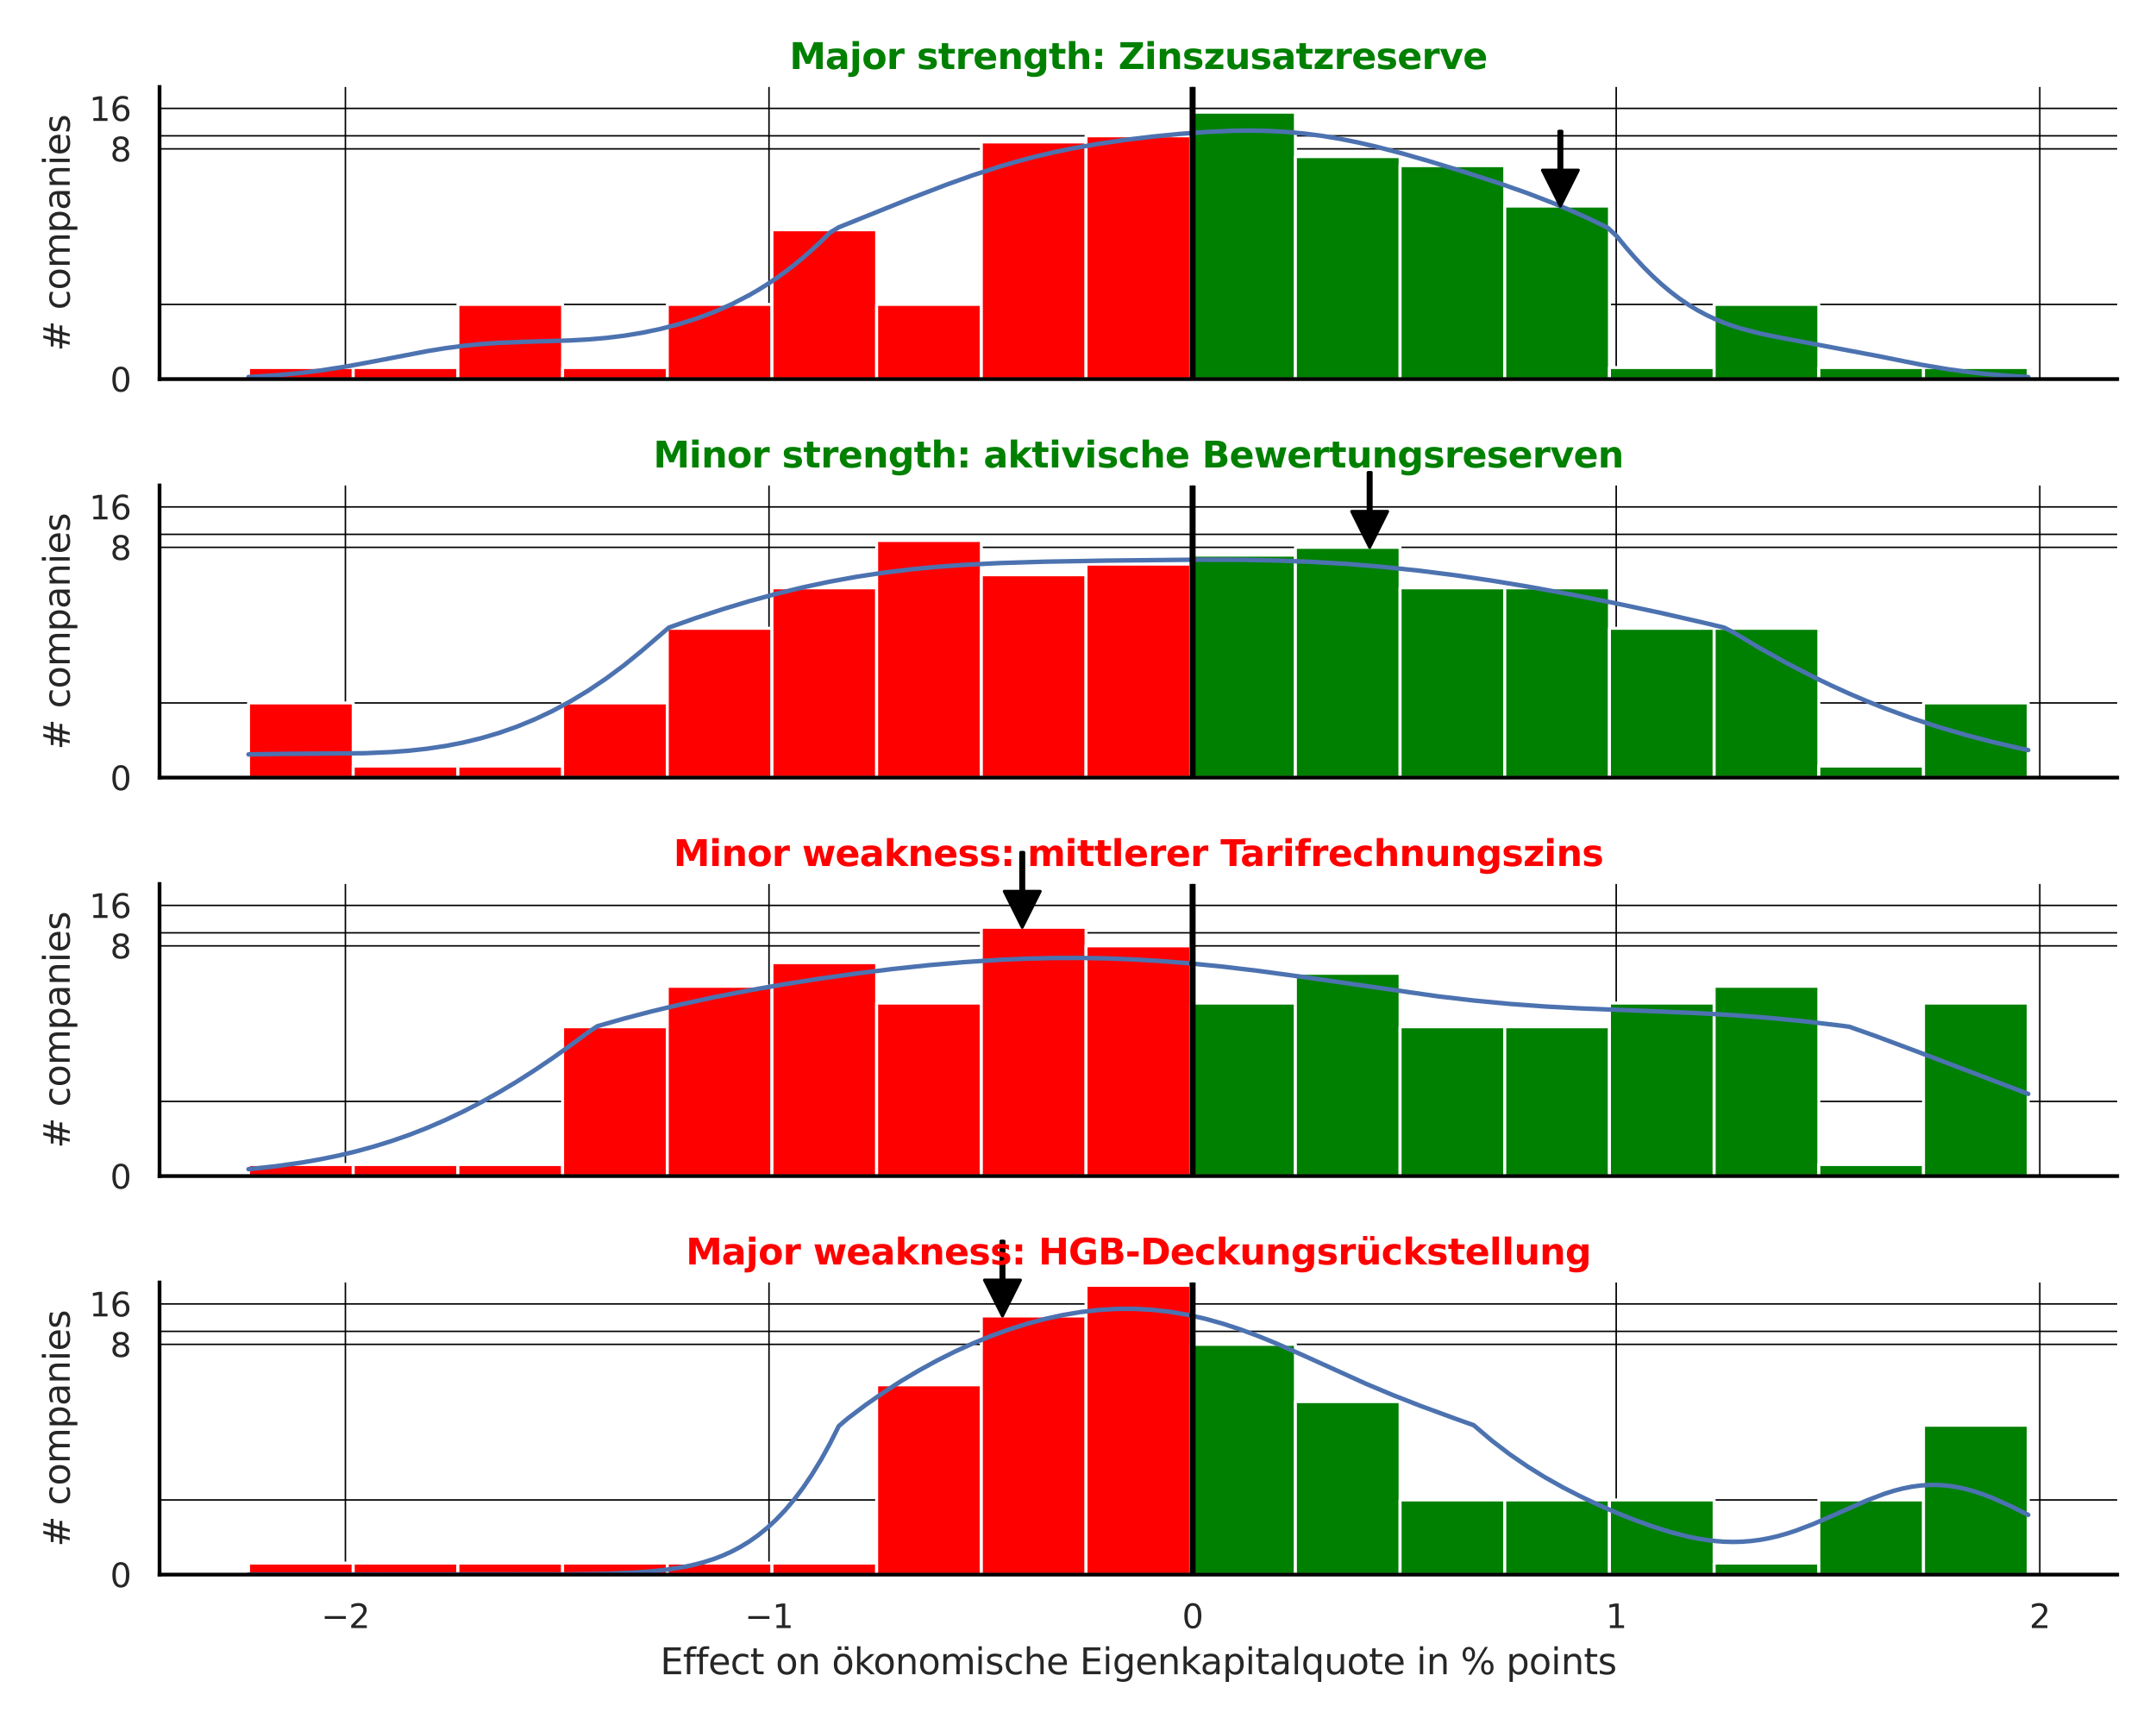 <?xml version="1.0" encoding="utf-8" standalone="no"?>
<!DOCTYPE svg PUBLIC "-//W3C//DTD SVG 1.1//EN"
  "http://www.w3.org/Graphics/SVG/1.1/DTD/svg11.dtd">
<svg xmlns:xlink="http://www.w3.org/1999/xlink" width="720pt" height="576pt" viewBox="0 0 720 576" xmlns="http://www.w3.org/2000/svg" version="1.1">
 <defs>
  <style type="text/css">*{stroke-linejoin: round; stroke-linecap: butt}</style>
 </defs>
 <g id="figure_1">
  <g id="patch_1">
   <path d="M 0 576 
L 720 576 
L 720 0 
L 0 0 
z
" style="fill: #ffffff"/>
  </g>
  <g id="axes_1">
   <g id="patch_2">
    <path d="M 53.28 126.585 
L 707.04 126.585 
L 707.04 29.04 
L 53.28 29.04 
z
" style="fill: #ffffff"/>
   </g>
   <g id="matplotlib.axis_1">
    <g id="xtick_1">
     <g id="line2d_1">
      <path d="M 115.349 126.585 
L 115.349 29.04 
" clip-path="url(#pc0c18189df)" style="fill: none; stroke: #000000; stroke-width: 0.5; stroke-linecap: round"/>
     </g>
    </g>
    <g id="xtick_2">
     <g id="line2d_2">
      <path d="M 256.811 126.585 
L 256.811 29.04 
" clip-path="url(#pc0c18189df)" style="fill: none; stroke: #000000; stroke-width: 0.5; stroke-linecap: round"/>
     </g>
    </g>
    <g id="xtick_3">
     <g id="line2d_3">
      <path d="M 398.272 126.585 
L 398.272 29.04 
" clip-path="url(#pc0c18189df)" style="fill: none; stroke: #000000; stroke-width: 0.5; stroke-linecap: round"/>
     </g>
    </g>
    <g id="xtick_4">
     <g id="line2d_4">
      <path d="M 539.734 126.585 
L 539.734 29.04 
" clip-path="url(#pc0c18189df)" style="fill: none; stroke: #000000; stroke-width: 0.5; stroke-linecap: round"/>
     </g>
    </g>
    <g id="xtick_5">
     <g id="line2d_5">
      <path d="M 681.195 126.585 
L 681.195 29.04 
" clip-path="url(#pc0c18189df)" style="fill: none; stroke: #000000; stroke-width: 0.5; stroke-linecap: round"/>
     </g>
    </g>
   </g>
   <g id="matplotlib.axis_2">
    <g id="ytick_1">
     <g id="line2d_6">
      <path d="M 53.28 126.585 
L 707.04 126.585 
" clip-path="url(#pc0c18189df)" style="fill: none; stroke: #000000; stroke-width: 0.5; stroke-linecap: round"/>
     </g>
     <g id="text_1">
      <!-- 0 -->
      <g style="fill: #262626" transform="translate(36.781 130.764) scale(0.11 -0.11)">
       <defs>
        <path id="DejaVuSans-30" d="M 2034 4250 
Q 1547 4250 1301 3770 
Q 1056 3291 1056 2328 
Q 1056 1369 1301 889 
Q 1547 409 2034 409 
Q 2525 409 2770 889 
Q 3016 1369 3016 2328 
Q 3016 3291 2770 3770 
Q 2525 4250 2034 4250 
z
M 2034 4750 
Q 2819 4750 3233 4129 
Q 3647 3509 3647 2328 
Q 3647 1150 3233 529 
Q 2819 -91 2034 -91 
Q 1250 -91 836 529 
Q 422 1150 422 2328 
Q 422 3509 836 4129 
Q 1250 4750 2034 4750 
z
" transform="scale(0.016)"/>
       </defs>
       <use xlink:href="#DejaVuSans-30"/>
      </g>
     </g>
    </g>
    <g id="ytick_2">
     <g id="line2d_7">
      <path d="M 53.28 49.706 
L 707.04 49.706 
" clip-path="url(#pc0c18189df)" style="fill: none; stroke: #000000; stroke-width: 0.5; stroke-linecap: round"/>
     </g>
     <g id="text_2">
      <!-- 8 -->
      <g style="fill: #262626" transform="translate(36.781 53.885) scale(0.11 -0.11)">
       <defs>
        <path id="DejaVuSans-38" d="M 2034 2216 
Q 1584 2216 1326 1975 
Q 1069 1734 1069 1313 
Q 1069 891 1326 650 
Q 1584 409 2034 409 
Q 2484 409 2743 651 
Q 3003 894 3003 1313 
Q 3003 1734 2745 1975 
Q 2488 2216 2034 2216 
z
M 1403 2484 
Q 997 2584 770 2862 
Q 544 3141 544 3541 
Q 544 4100 942 4425 
Q 1341 4750 2034 4750 
Q 2731 4750 3128 4425 
Q 3525 4100 3525 3541 
Q 3525 3141 3298 2862 
Q 3072 2584 2669 2484 
Q 3125 2378 3379 2068 
Q 3634 1759 3634 1313 
Q 3634 634 3220 271 
Q 2806 -91 2034 -91 
Q 1263 -91 848 271 
Q 434 634 434 1313 
Q 434 1759 690 2068 
Q 947 2378 1403 2484 
z
M 1172 3481 
Q 1172 3119 1398 2916 
Q 1625 2713 2034 2713 
Q 2441 2713 2670 2916 
Q 2900 3119 2900 3481 
Q 2900 3844 2670 4047 
Q 2441 4250 2034 4250 
Q 1625 4250 1398 4047 
Q 1172 3844 1172 3481 
z
" transform="scale(0.016)"/>
       </defs>
       <use xlink:href="#DejaVuSans-38"/>
      </g>
     </g>
    </g>
    <g id="ytick_3">
     <g id="line2d_8">
      <path d="M 53.28 36.197 
L 707.04 36.197 
" clip-path="url(#pc0c18189df)" style="fill: none; stroke: #000000; stroke-width: 0.5; stroke-linecap: round"/>
     </g>
     <g id="text_3">
      <!-- 16 -->
      <g style="fill: #262626" transform="translate(29.782 40.376) scale(0.11 -0.11)">
       <defs>
        <path id="DejaVuSans-31" d="M 794 531 
L 1825 531 
L 1825 4091 
L 703 3866 
L 703 4441 
L 1819 4666 
L 2450 4666 
L 2450 531 
L 3481 531 
L 3481 0 
L 794 0 
L 794 531 
z
" transform="scale(0.016)"/>
        <path id="DejaVuSans-36" d="M 2113 2584 
Q 1688 2584 1439 2293 
Q 1191 2003 1191 1497 
Q 1191 994 1439 701 
Q 1688 409 2113 409 
Q 2538 409 2786 701 
Q 3034 994 3034 1497 
Q 3034 2003 2786 2293 
Q 2538 2584 2113 2584 
z
M 3366 4563 
L 3366 3988 
Q 3128 4100 2886 4159 
Q 2644 4219 2406 4219 
Q 1781 4219 1451 3797 
Q 1122 3375 1075 2522 
Q 1259 2794 1537 2939 
Q 1816 3084 2150 3084 
Q 2853 3084 3261 2657 
Q 3669 2231 3669 1497 
Q 3669 778 3244 343 
Q 2819 -91 2113 -91 
Q 1303 -91 875 529 
Q 447 1150 447 2328 
Q 447 3434 972 4092 
Q 1497 4750 2381 4750 
Q 2619 4750 2861 4703 
Q 3103 4656 3366 4563 
z
" transform="scale(0.016)"/>
       </defs>
       <use xlink:href="#DejaVuSans-31"/>
       <use xlink:href="#DejaVuSans-36" x="63.623"/>
      </g>
     </g>
    </g>
    <g id="ytick_4">
     <g id="line2d_9">
      <path d="M 53.28 101.654 
L 707.04 101.654 
" clip-path="url(#pc0c18189df)" style="fill: none; stroke: #000000; stroke-width: 0.5; stroke-linecap: round"/>
     </g>
    </g>
    <g id="ytick_5">
     <g id="line2d_10">
      <path d="M 53.28 45.357 
L 707.04 45.357 
" clip-path="url(#pc0c18189df)" style="fill: none; stroke: #000000; stroke-width: 0.5; stroke-linecap: round"/>
     </g>
    </g>
    <g id="text_4">
     <!-- # companies -->
     <g style="fill: #262626" transform="translate(23.287 117.335) rotate(-90) scale(0.12 -0.12)">
      <defs>
       <path id="DejaVuSans-23" d="M 3272 2816 
L 2363 2816 
L 2100 1772 
L 3016 1772 
L 3272 2816 
z
M 2803 4594 
L 2478 3297 
L 3391 3297 
L 3719 4594 
L 4219 4594 
L 3897 3297 
L 4872 3297 
L 4872 2816 
L 3775 2816 
L 3519 1772 
L 4513 1772 
L 4513 1294 
L 3397 1294 
L 3072 0 
L 2572 0 
L 2894 1294 
L 1978 1294 
L 1656 0 
L 1153 0 
L 1478 1294 
L 494 1294 
L 494 1772 
L 1594 1772 
L 1856 2816 
L 850 2816 
L 850 3297 
L 1978 3297 
L 2297 4594 
L 2803 4594 
z
" transform="scale(0.016)"/>
       <path id="DejaVuSans-20" transform="scale(0.016)"/>
       <path id="DejaVuSans-63" d="M 3122 3366 
L 3122 2828 
Q 2878 2963 2633 3030 
Q 2388 3097 2138 3097 
Q 1578 3097 1268 2742 
Q 959 2388 959 1747 
Q 959 1106 1268 751 
Q 1578 397 2138 397 
Q 2388 397 2633 464 
Q 2878 531 3122 666 
L 3122 134 
Q 2881 22 2623 -34 
Q 2366 -91 2075 -91 
Q 1284 -91 818 406 
Q 353 903 353 1747 
Q 353 2603 823 3093 
Q 1294 3584 2113 3584 
Q 2378 3584 2631 3529 
Q 2884 3475 3122 3366 
z
" transform="scale(0.016)"/>
       <path id="DejaVuSans-6f" d="M 1959 3097 
Q 1497 3097 1228 2736 
Q 959 2375 959 1747 
Q 959 1119 1226 758 
Q 1494 397 1959 397 
Q 2419 397 2687 759 
Q 2956 1122 2956 1747 
Q 2956 2369 2687 2733 
Q 2419 3097 1959 3097 
z
M 1959 3584 
Q 2709 3584 3137 3096 
Q 3566 2609 3566 1747 
Q 3566 888 3137 398 
Q 2709 -91 1959 -91 
Q 1206 -91 779 398 
Q 353 888 353 1747 
Q 353 2609 779 3096 
Q 1206 3584 1959 3584 
z
" transform="scale(0.016)"/>
       <path id="DejaVuSans-6d" d="M 3328 2828 
Q 3544 3216 3844 3400 
Q 4144 3584 4550 3584 
Q 5097 3584 5394 3201 
Q 5691 2819 5691 2113 
L 5691 0 
L 5113 0 
L 5113 2094 
Q 5113 2597 4934 2840 
Q 4756 3084 4391 3084 
Q 3944 3084 3684 2787 
Q 3425 2491 3425 1978 
L 3425 0 
L 2847 0 
L 2847 2094 
Q 2847 2600 2669 2842 
Q 2491 3084 2119 3084 
Q 1678 3084 1418 2786 
Q 1159 2488 1159 1978 
L 1159 0 
L 581 0 
L 581 3500 
L 1159 3500 
L 1159 2956 
Q 1356 3278 1631 3431 
Q 1906 3584 2284 3584 
Q 2666 3584 2933 3390 
Q 3200 3197 3328 2828 
z
" transform="scale(0.016)"/>
       <path id="DejaVuSans-70" d="M 1159 525 
L 1159 -1331 
L 581 -1331 
L 581 3500 
L 1159 3500 
L 1159 2969 
Q 1341 3281 1617 3432 
Q 1894 3584 2278 3584 
Q 2916 3584 3314 3078 
Q 3713 2572 3713 1747 
Q 3713 922 3314 415 
Q 2916 -91 2278 -91 
Q 1894 -91 1617 61 
Q 1341 213 1159 525 
z
M 3116 1747 
Q 3116 2381 2855 2742 
Q 2594 3103 2138 3103 
Q 1681 3103 1420 2742 
Q 1159 2381 1159 1747 
Q 1159 1113 1420 752 
Q 1681 391 2138 391 
Q 2594 391 2855 752 
Q 3116 1113 3116 1747 
z
" transform="scale(0.016)"/>
       <path id="DejaVuSans-61" d="M 2194 1759 
Q 1497 1759 1228 1600 
Q 959 1441 959 1056 
Q 959 750 1161 570 
Q 1363 391 1709 391 
Q 2188 391 2477 730 
Q 2766 1069 2766 1631 
L 2766 1759 
L 2194 1759 
z
M 3341 1997 
L 3341 0 
L 2766 0 
L 2766 531 
Q 2569 213 2275 61 
Q 1981 -91 1556 -91 
Q 1019 -91 701 211 
Q 384 513 384 1019 
Q 384 1609 779 1909 
Q 1175 2209 1959 2209 
L 2766 2209 
L 2766 2266 
Q 2766 2663 2505 2880 
Q 2244 3097 1772 3097 
Q 1472 3097 1187 3025 
Q 903 2953 641 2809 
L 641 3341 
Q 956 3463 1253 3523 
Q 1550 3584 1831 3584 
Q 2591 3584 2966 3190 
Q 3341 2797 3341 1997 
z
" transform="scale(0.016)"/>
       <path id="DejaVuSans-6e" d="M 3513 2113 
L 3513 0 
L 2938 0 
L 2938 2094 
Q 2938 2591 2744 2837 
Q 2550 3084 2163 3084 
Q 1697 3084 1428 2787 
Q 1159 2491 1159 1978 
L 1159 0 
L 581 0 
L 581 3500 
L 1159 3500 
L 1159 2956 
Q 1366 3272 1645 3428 
Q 1925 3584 2291 3584 
Q 2894 3584 3203 3211 
Q 3513 2838 3513 2113 
z
" transform="scale(0.016)"/>
       <path id="DejaVuSans-69" d="M 603 3500 
L 1178 3500 
L 1178 0 
L 603 0 
L 603 3500 
z
M 603 4863 
L 1178 4863 
L 1178 4134 
L 603 4134 
L 603 4863 
z
" transform="scale(0.016)"/>
       <path id="DejaVuSans-65" d="M 3597 1894 
L 3597 1613 
L 953 1613 
Q 991 1019 1311 708 
Q 1631 397 2203 397 
Q 2534 397 2845 478 
Q 3156 559 3463 722 
L 3463 178 
Q 3153 47 2828 -22 
Q 2503 -91 2169 -91 
Q 1331 -91 842 396 
Q 353 884 353 1716 
Q 353 2575 817 3079 
Q 1281 3584 2069 3584 
Q 2775 3584 3186 3129 
Q 3597 2675 3597 1894 
z
M 3022 2063 
Q 3016 2534 2758 2815 
Q 2500 3097 2075 3097 
Q 1594 3097 1305 2825 
Q 1016 2553 972 2059 
L 3022 2063 
z
" transform="scale(0.016)"/>
       <path id="DejaVuSans-73" d="M 2834 3397 
L 2834 2853 
Q 2591 2978 2328 3040 
Q 2066 3103 1784 3103 
Q 1356 3103 1142 2972 
Q 928 2841 928 2578 
Q 928 2378 1081 2264 
Q 1234 2150 1697 2047 
L 1894 2003 
Q 2506 1872 2764 1633 
Q 3022 1394 3022 966 
Q 3022 478 2636 193 
Q 2250 -91 1575 -91 
Q 1294 -91 989 -36 
Q 684 19 347 128 
L 347 722 
Q 666 556 975 473 
Q 1284 391 1588 391 
Q 1994 391 2212 530 
Q 2431 669 2431 922 
Q 2431 1156 2273 1281 
Q 2116 1406 1581 1522 
L 1381 1569 
Q 847 1681 609 1914 
Q 372 2147 372 2553 
Q 372 3047 722 3315 
Q 1072 3584 1716 3584 
Q 2034 3584 2315 3537 
Q 2597 3491 2834 3397 
z
" transform="scale(0.016)"/>
      </defs>
      <use xlink:href="#DejaVuSans-23"/>
      <use xlink:href="#DejaVuSans-20" x="83.789"/>
      <use xlink:href="#DejaVuSans-63" x="115.576"/>
      <use xlink:href="#DejaVuSans-6f" x="170.557"/>
      <use xlink:href="#DejaVuSans-6d" x="231.738"/>
      <use xlink:href="#DejaVuSans-70" x="329.15"/>
      <use xlink:href="#DejaVuSans-61" x="392.627"/>
      <use xlink:href="#DejaVuSans-6e" x="453.906"/>
      <use xlink:href="#DejaVuSans-69" x="517.285"/>
      <use xlink:href="#DejaVuSans-65" x="545.068"/>
      <use xlink:href="#DejaVuSans-73" x="606.592"/>
     </g>
    </g>
   </g>
   <g id="patch_3">
    <path d="M 82.996 126.585 
L 117.957 126.585 
L 117.957 122.732 
L 82.996 122.732 
z
" clip-path="url(#pc0c18189df)" style="fill: #ff0000; stroke: #ffffff; stroke-linejoin: miter"/>
   </g>
   <g id="patch_4">
    <path d="M 117.957 126.585 
L 152.917 126.585 
L 152.917 122.732 
L 117.957 122.732 
z
" clip-path="url(#pc0c18189df)" style="fill: #ff0000; stroke: #ffffff; stroke-linejoin: miter"/>
   </g>
   <g id="patch_5">
    <path d="M 152.917 126.585 
L 187.878 126.585 
L 187.878 101.654 
L 152.917 101.654 
z
" clip-path="url(#pc0c18189df)" style="fill: #ff0000; stroke: #ffffff; stroke-linejoin: miter"/>
   </g>
   <g id="patch_6">
    <path d="M 187.878 126.585 
L 222.838 126.585 
L 222.838 122.732 
L 187.878 122.732 
z
" clip-path="url(#pc0c18189df)" style="fill: #ff0000; stroke: #ffffff; stroke-linejoin: miter"/>
   </g>
   <g id="patch_7">
    <path d="M 222.838 126.585 
L 257.799 126.585 
L 257.799 101.654 
L 222.838 101.654 
z
" clip-path="url(#pc0c18189df)" style="fill: #ff0000; stroke: #ffffff; stroke-linejoin: miter"/>
   </g>
   <g id="patch_8">
    <path d="M 257.799 126.585 
L 292.759 126.585 
L 292.759 76.724 
L 257.799 76.724 
z
" clip-path="url(#pc0c18189df)" style="fill: #ff0000; stroke: #ffffff; stroke-linejoin: miter"/>
   </g>
   <g id="patch_9">
    <path d="M 292.759 126.585 
L 327.719 126.585 
L 327.719 101.654 
L 292.759 101.654 
z
" clip-path="url(#pc0c18189df)" style="fill: #ff0000; stroke: #ffffff; stroke-linejoin: miter"/>
   </g>
   <g id="patch_10">
    <path d="M 327.719 126.585 
L 362.68 126.585 
L 362.68 47.411 
L 327.719 47.411 
z
" clip-path="url(#pc0c18189df)" style="fill: #ff0000; stroke: #ffffff; stroke-linejoin: miter"/>
   </g>
   <g id="patch_11">
    <path d="M 362.68 126.585 
L 397.64 126.585 
L 397.64 45.357 
L 362.68 45.357 
z
" clip-path="url(#pc0c18189df)" style="fill: #ff0000; stroke: #ffffff; stroke-linejoin: miter"/>
   </g>
   <g id="patch_12">
    <path d="M 397.64 126.585 
L 432.601 126.585 
L 432.601 37.455 
L 397.64 37.455 
z
" clip-path="url(#pc0c18189df)" style="fill: #008000; stroke: #ffffff; stroke-linejoin: miter"/>
   </g>
   <g id="patch_13">
    <path d="M 432.601 126.585 
L 467.561 126.585 
L 467.561 52.308 
L 432.601 52.308 
z
" clip-path="url(#pc0c18189df)" style="fill: #008000; stroke: #ffffff; stroke-linejoin: miter"/>
   </g>
   <g id="patch_14">
    <path d="M 467.561 126.585 
L 502.521 126.585 
L 502.521 55.313 
L 467.561 55.313 
z
" clip-path="url(#pc0c18189df)" style="fill: #008000; stroke: #ffffff; stroke-linejoin: miter"/>
   </g>
   <g id="patch_15">
    <path d="M 502.521 126.585 
L 537.482 126.585 
L 537.482 68.821 
L 502.521 68.821 
z
" clip-path="url(#pc0c18189df)" style="fill: #008000; stroke: #ffffff; stroke-linejoin: miter"/>
   </g>
   <g id="patch_16">
    <path d="M 537.482 126.585 
L 572.442 126.585 
L 572.442 122.732 
L 537.482 122.732 
z
" clip-path="url(#pc0c18189df)" style="fill: #008000; stroke: #ffffff; stroke-linejoin: miter"/>
   </g>
   <g id="patch_17">
    <path d="M 572.442 126.585 
L 607.403 126.585 
L 607.403 101.654 
L 572.442 101.654 
z
" clip-path="url(#pc0c18189df)" style="fill: #008000; stroke: #ffffff; stroke-linejoin: miter"/>
   </g>
   <g id="patch_18">
    <path d="M 607.403 126.585 
L 642.363 126.585 
L 642.363 122.732 
L 607.403 122.732 
z
" clip-path="url(#pc0c18189df)" style="fill: #008000; stroke: #ffffff; stroke-linejoin: miter"/>
   </g>
   <g id="patch_19">
    <path d="M 642.363 126.585 
L 677.324 126.585 
L 677.324 122.732 
L 642.363 122.732 
z
" clip-path="url(#pc0c18189df)" style="fill: #008000; stroke: #ffffff; stroke-linejoin: miter"/>
   </g>
   <g id="line2d_11">
    <path d="M 82.996 125.885 
L 91.956 125.327 
L 100.916 124.48 
L 106.889 123.731 
L 115.849 122.336 
L 124.808 120.68 
L 142.728 117.237 
L 148.701 116.272 
L 154.674 115.481 
L 160.647 114.884 
L 166.62 114.472 
L 175.58 114.115 
L 190.513 113.673 
L 196.486 113.34 
L 202.459 112.83 
L 208.432 112.1 
L 214.405 111.124 
L 220.379 109.878 
L 226.352 108.339 
L 232.325 106.475 
L 238.298 104.249 
L 244.271 101.617 
L 250.244 98.53 
L 253.231 96.8 
L 256.217 94.939 
L 259.204 92.94 
L 262.191 90.798 
L 265.177 88.506 
L 268.164 86.059 
L 271.15 83.449 
L 274.137 80.668 
L 277.123 77.71 
L 280.11 75.897 
L 304.002 66.29 
L 315.949 61.71 
L 324.908 58.508 
L 333.868 55.6 
L 339.841 53.856 
L 345.814 52.28 
L 351.788 50.873 
L 357.761 49.628 
L 366.72 48.037 
L 375.68 46.724 
L 384.64 45.634 
L 393.6 44.741 
L 402.559 44.065 
L 411.519 43.666 
L 417.492 43.596 
L 423.465 43.713 
L 429.438 44.036 
L 435.412 44.581 
L 441.385 45.35 
L 447.358 46.339 
L 453.331 47.532 
L 459.304 48.905 
L 468.264 51.239 
L 477.223 53.806 
L 489.17 57.461 
L 501.116 61.35 
L 510.076 64.499 
L 519.035 67.953 
L 525.009 70.47 
L 530.982 73.178 
L 536.955 76.076 
L 539.941 78.895 
L 542.928 82.548 
L 545.915 85.986 
L 548.901 89.2 
L 551.888 92.181 
L 554.874 94.925 
L 557.861 97.43 
L 560.847 99.698 
L 563.834 101.734 
L 566.821 103.549 
L 569.807 105.152 
L 572.794 106.561 
L 575.78 107.791 
L 578.767 108.864 
L 581.753 109.798 
L 587.727 111.339 
L 593.7 112.579 
L 626.552 118.777 
L 641.485 121.762 
L 650.445 123.275 
L 656.418 124.106 
L 662.391 124.784 
L 671.35 125.534 
L 677.324 125.879 
L 677.324 125.879 
" clip-path="url(#pc0c18189df)" style="fill: none; stroke: #4c72b0; stroke-width: 1.5; stroke-linecap: round"/>
   </g>
   <g id="line2d_12">
    <path d="M 398.272 126.585 
L 398.272 29.04 
" clip-path="url(#pc0c18189df)" style="fill: none; stroke: #000000; stroke-width: 2; stroke-linecap: round"/>
   </g>
   <g id="patch_20">
    <path d="M 53.28 126.585 
L 53.28 29.04 
" style="fill: none; stroke: #000000; stroke-width: 1.25; stroke-linejoin: miter; stroke-linecap: square"/>
   </g>
   <g id="patch_21">
    <path d="M 53.28 126.585 
L 707.04 126.585 
" style="fill: none; stroke: #000000; stroke-width: 1.25; stroke-linejoin: miter; stroke-linecap: square"/>
   </g>
   <g id="patch_22">
    <path d="M 521.588 43.821 
Q 521.588 50.32 521.588 56.819 
L 527.088 56.819 
Q 524.088 62.82 521.088 68.821 
Q 518.088 62.82 515.088 56.819 
L 520.588 56.819 
Q 520.588 50.32 520.588 43.821 
L 521.588 43.821 
z
" style="stroke: #000000; stroke-linecap: round"/>
   </g>
   <g id="text_5">
    <!-- Major strength: Zinszusatzreserve -->
    <g style="fill: #008000" transform="translate(263.651 23.04) scale(0.12 -0.12)">
     <defs>
      <path id="DejaVuSans-Bold-4d" d="M 588 4666 
L 2119 4666 
L 3181 2169 
L 4250 4666 
L 5778 4666 
L 5778 0 
L 4641 0 
L 4641 3413 
L 3566 897 
L 2803 897 
L 1728 3413 
L 1728 0 
L 588 0 
L 588 4666 
z
" transform="scale(0.016)"/>
      <path id="DejaVuSans-Bold-61" d="M 2106 1575 
Q 1756 1575 1579 1456 
Q 1403 1338 1403 1106 
Q 1403 894 1545 773 
Q 1688 653 1941 653 
Q 2256 653 2472 879 
Q 2688 1106 2688 1447 
L 2688 1575 
L 2106 1575 
z
M 3816 1997 
L 3816 0 
L 2688 0 
L 2688 519 
Q 2463 200 2181 54 
Q 1900 -91 1497 -91 
Q 953 -91 614 226 
Q 275 544 275 1050 
Q 275 1666 698 1953 
Q 1122 2241 2028 2241 
L 2688 2241 
L 2688 2328 
Q 2688 2594 2478 2717 
Q 2269 2841 1825 2841 
Q 1466 2841 1156 2769 
Q 847 2697 581 2553 
L 581 3406 
Q 941 3494 1303 3539 
Q 1666 3584 2028 3584 
Q 2975 3584 3395 3211 
Q 3816 2838 3816 1997 
z
" transform="scale(0.016)"/>
      <path id="DejaVuSans-Bold-6a" d="M 538 3500 
L 1656 3500 
L 1656 63 
Q 1656 -641 1318 -1011 
Q 981 -1381 341 -1381 
L -213 -1381 
L -213 -647 
L -19 -647 
Q 300 -647 419 -503 
Q 538 -359 538 63 
L 538 3500 
z
M 538 4863 
L 1656 4863 
L 1656 3950 
L 538 3950 
L 538 4863 
z
" transform="scale(0.016)"/>
      <path id="DejaVuSans-Bold-6f" d="M 2203 2784 
Q 1831 2784 1636 2517 
Q 1441 2250 1441 1747 
Q 1441 1244 1636 976 
Q 1831 709 2203 709 
Q 2569 709 2762 976 
Q 2956 1244 2956 1747 
Q 2956 2250 2762 2517 
Q 2569 2784 2203 2784 
z
M 2203 3584 
Q 3106 3584 3614 3096 
Q 4122 2609 4122 1747 
Q 4122 884 3614 396 
Q 3106 -91 2203 -91 
Q 1297 -91 786 396 
Q 275 884 275 1747 
Q 275 2609 786 3096 
Q 1297 3584 2203 3584 
z
" transform="scale(0.016)"/>
      <path id="DejaVuSans-Bold-72" d="M 3138 2547 
Q 2991 2616 2845 2648 
Q 2700 2681 2553 2681 
Q 2122 2681 1889 2404 
Q 1656 2128 1656 1613 
L 1656 0 
L 538 0 
L 538 3500 
L 1656 3500 
L 1656 2925 
Q 1872 3269 2151 3426 
Q 2431 3584 2822 3584 
Q 2878 3584 2943 3579 
Q 3009 3575 3134 3559 
L 3138 2547 
z
" transform="scale(0.016)"/>
      <path id="DejaVuSans-Bold-20" transform="scale(0.016)"/>
      <path id="DejaVuSans-Bold-73" d="M 3272 3391 
L 3272 2541 
Q 2913 2691 2578 2766 
Q 2244 2841 1947 2841 
Q 1628 2841 1473 2761 
Q 1319 2681 1319 2516 
Q 1319 2381 1436 2309 
Q 1553 2238 1856 2203 
L 2053 2175 
Q 2913 2066 3209 1816 
Q 3506 1566 3506 1031 
Q 3506 472 3093 190 
Q 2681 -91 1863 -91 
Q 1516 -91 1145 -36 
Q 775 19 384 128 
L 384 978 
Q 719 816 1070 734 
Q 1422 653 1784 653 
Q 2113 653 2278 743 
Q 2444 834 2444 1013 
Q 2444 1163 2330 1236 
Q 2216 1309 1875 1350 
L 1678 1375 
Q 931 1469 631 1722 
Q 331 1975 331 2491 
Q 331 3047 712 3315 
Q 1094 3584 1881 3584 
Q 2191 3584 2531 3537 
Q 2872 3491 3272 3391 
z
" transform="scale(0.016)"/>
      <path id="DejaVuSans-Bold-74" d="M 1759 4494 
L 1759 3500 
L 2913 3500 
L 2913 2700 
L 1759 2700 
L 1759 1216 
Q 1759 972 1856 886 
Q 1953 800 2241 800 
L 2816 800 
L 2816 0 
L 1856 0 
Q 1194 0 917 276 
Q 641 553 641 1216 
L 641 2700 
L 84 2700 
L 84 3500 
L 641 3500 
L 641 4494 
L 1759 4494 
z
" transform="scale(0.016)"/>
      <path id="DejaVuSans-Bold-65" d="M 4031 1759 
L 4031 1441 
L 1416 1441 
Q 1456 1047 1700 850 
Q 1944 653 2381 653 
Q 2734 653 3104 758 
Q 3475 863 3866 1075 
L 3866 213 
Q 3469 63 3072 -14 
Q 2675 -91 2278 -91 
Q 1328 -91 801 392 
Q 275 875 275 1747 
Q 275 2603 792 3093 
Q 1309 3584 2216 3584 
Q 3041 3584 3536 3087 
Q 4031 2591 4031 1759 
z
M 2881 2131 
Q 2881 2450 2695 2645 
Q 2509 2841 2209 2841 
Q 1884 2841 1681 2658 
Q 1478 2475 1428 2131 
L 2881 2131 
z
" transform="scale(0.016)"/>
      <path id="DejaVuSans-Bold-6e" d="M 4056 2131 
L 4056 0 
L 2931 0 
L 2931 347 
L 2931 1631 
Q 2931 2084 2911 2256 
Q 2891 2428 2841 2509 
Q 2775 2619 2662 2680 
Q 2550 2741 2406 2741 
Q 2056 2741 1856 2470 
Q 1656 2200 1656 1722 
L 1656 0 
L 538 0 
L 538 3500 
L 1656 3500 
L 1656 2988 
Q 1909 3294 2193 3439 
Q 2478 3584 2822 3584 
Q 3428 3584 3742 3212 
Q 4056 2841 4056 2131 
z
" transform="scale(0.016)"/>
      <path id="DejaVuSans-Bold-67" d="M 2919 594 
Q 2688 288 2409 144 
Q 2131 0 1766 0 
Q 1125 0 706 504 
Q 288 1009 288 1791 
Q 288 2575 706 3076 
Q 1125 3578 1766 3578 
Q 2131 3578 2409 3434 
Q 2688 3291 2919 2981 
L 2919 3500 
L 4044 3500 
L 4044 353 
Q 4044 -491 3511 -936 
Q 2978 -1381 1966 -1381 
Q 1638 -1381 1331 -1331 
Q 1025 -1281 716 -1178 
L 716 -306 
Q 1009 -475 1290 -558 
Q 1572 -641 1856 -641 
Q 2406 -641 2662 -400 
Q 2919 -159 2919 353 
L 2919 594 
z
M 2181 2772 
Q 1834 2772 1640 2515 
Q 1447 2259 1447 1791 
Q 1447 1309 1634 1061 
Q 1822 813 2181 813 
Q 2531 813 2725 1069 
Q 2919 1325 2919 1791 
Q 2919 2259 2725 2515 
Q 2531 2772 2181 2772 
z
" transform="scale(0.016)"/>
      <path id="DejaVuSans-Bold-68" d="M 4056 2131 
L 4056 0 
L 2931 0 
L 2931 347 
L 2931 1625 
Q 2931 2084 2911 2256 
Q 2891 2428 2841 2509 
Q 2775 2619 2662 2680 
Q 2550 2741 2406 2741 
Q 2056 2741 1856 2470 
Q 1656 2200 1656 1722 
L 1656 0 
L 538 0 
L 538 4863 
L 1656 4863 
L 1656 2988 
Q 1909 3294 2193 3439 
Q 2478 3584 2822 3584 
Q 3428 3584 3742 3212 
Q 4056 2841 4056 2131 
z
" transform="scale(0.016)"/>
      <path id="DejaVuSans-Bold-3a" d="M 716 3500 
L 1844 3500 
L 1844 2291 
L 716 2291 
L 716 3500 
z
M 716 1209 
L 1844 1209 
L 1844 0 
L 716 0 
L 716 1209 
z
" transform="scale(0.016)"/>
      <path id="DejaVuSans-Bold-5a" d="M 359 4666 
L 4281 4666 
L 4281 3938 
L 1778 909 
L 4353 909 
L 4353 0 
L 288 0 
L 288 728 
L 2791 3756 
L 359 3756 
L 359 4666 
z
" transform="scale(0.016)"/>
      <path id="DejaVuSans-Bold-69" d="M 538 3500 
L 1656 3500 
L 1656 0 
L 538 0 
L 538 3500 
z
M 538 4863 
L 1656 4863 
L 1656 3950 
L 538 3950 
L 538 4863 
z
" transform="scale(0.016)"/>
      <path id="DejaVuSans-Bold-7a" d="M 366 3500 
L 3419 3500 
L 3419 2719 
L 1575 800 
L 3419 800 
L 3419 0 
L 288 0 
L 288 781 
L 2131 2700 
L 366 2700 
L 366 3500 
z
" transform="scale(0.016)"/>
      <path id="DejaVuSans-Bold-75" d="M 500 1363 
L 500 3500 
L 1625 3500 
L 1625 3150 
Q 1625 2866 1622 2436 
Q 1619 2006 1619 1863 
Q 1619 1441 1641 1255 
Q 1663 1069 1716 984 
Q 1784 875 1895 815 
Q 2006 756 2150 756 
Q 2500 756 2700 1025 
Q 2900 1294 2900 1772 
L 2900 3500 
L 4019 3500 
L 4019 0 
L 2900 0 
L 2900 506 
Q 2647 200 2364 54 
Q 2081 -91 1741 -91 
Q 1134 -91 817 281 
Q 500 653 500 1363 
z
" transform="scale(0.016)"/>
      <path id="DejaVuSans-Bold-76" d="M 97 3500 
L 1216 3500 
L 2088 1081 
L 2956 3500 
L 4078 3500 
L 2700 0 
L 1472 0 
L 97 3500 
z
" transform="scale(0.016)"/>
     </defs>
     <use xlink:href="#DejaVuSans-Bold-4d"/>
     <use xlink:href="#DejaVuSans-Bold-61" x="99.512"/>
     <use xlink:href="#DejaVuSans-Bold-6a" x="166.992"/>
     <use xlink:href="#DejaVuSans-Bold-6f" x="201.27"/>
     <use xlink:href="#DejaVuSans-Bold-72" x="269.971"/>
     <use xlink:href="#DejaVuSans-Bold-20" x="319.287"/>
     <use xlink:href="#DejaVuSans-Bold-73" x="354.102"/>
     <use xlink:href="#DejaVuSans-Bold-74" x="413.623"/>
     <use xlink:href="#DejaVuSans-Bold-72" x="461.426"/>
     <use xlink:href="#DejaVuSans-Bold-65" x="510.742"/>
     <use xlink:href="#DejaVuSans-Bold-6e" x="578.564"/>
     <use xlink:href="#DejaVuSans-Bold-67" x="649.756"/>
     <use xlink:href="#DejaVuSans-Bold-74" x="721.338"/>
     <use xlink:href="#DejaVuSans-Bold-68" x="769.141"/>
     <use xlink:href="#DejaVuSans-Bold-3a" x="840.332"/>
     <use xlink:href="#DejaVuSans-Bold-20" x="880.322"/>
     <use xlink:href="#DejaVuSans-Bold-5a" x="915.137"/>
     <use xlink:href="#DejaVuSans-Bold-69" x="987.646"/>
     <use xlink:href="#DejaVuSans-Bold-6e" x="1021.924"/>
     <use xlink:href="#DejaVuSans-Bold-73" x="1093.115"/>
     <use xlink:href="#DejaVuSans-Bold-7a" x="1152.637"/>
     <use xlink:href="#DejaVuSans-Bold-75" x="1210.84"/>
     <use xlink:href="#DejaVuSans-Bold-73" x="1282.031"/>
     <use xlink:href="#DejaVuSans-Bold-61" x="1341.553"/>
     <use xlink:href="#DejaVuSans-Bold-74" x="1409.033"/>
     <use xlink:href="#DejaVuSans-Bold-7a" x="1456.836"/>
     <use xlink:href="#DejaVuSans-Bold-72" x="1515.039"/>
     <use xlink:href="#DejaVuSans-Bold-65" x="1564.355"/>
     <use xlink:href="#DejaVuSans-Bold-73" x="1632.178"/>
     <use xlink:href="#DejaVuSans-Bold-65" x="1691.699"/>
     <use xlink:href="#DejaVuSans-Bold-72" x="1759.521"/>
     <use xlink:href="#DejaVuSans-Bold-76" x="1808.838"/>
     <use xlink:href="#DejaVuSans-Bold-65" x="1874.023"/>
    </g>
   </g>
  </g>
  <g id="axes_2">
   <g id="patch_23">
    <path d="M 53.28 259.65 
L 707.04 259.65 
L 707.04 162.105 
L 53.28 162.105 
z
" style="fill: #ffffff"/>
   </g>
   <g id="matplotlib.axis_3">
    <g id="xtick_6">
     <g id="line2d_13">
      <path d="M 115.349 259.65 
L 115.349 162.105 
" clip-path="url(#p9e62b6bd77)" style="fill: none; stroke: #000000; stroke-width: 0.5; stroke-linecap: round"/>
     </g>
    </g>
    <g id="xtick_7">
     <g id="line2d_14">
      <path d="M 256.811 259.65 
L 256.811 162.105 
" clip-path="url(#p9e62b6bd77)" style="fill: none; stroke: #000000; stroke-width: 0.5; stroke-linecap: round"/>
     </g>
    </g>
    <g id="xtick_8">
     <g id="line2d_15">
      <path d="M 398.272 259.65 
L 398.272 162.105 
" clip-path="url(#p9e62b6bd77)" style="fill: none; stroke: #000000; stroke-width: 0.5; stroke-linecap: round"/>
     </g>
    </g>
    <g id="xtick_9">
     <g id="line2d_16">
      <path d="M 539.734 259.65 
L 539.734 162.105 
" clip-path="url(#p9e62b6bd77)" style="fill: none; stroke: #000000; stroke-width: 0.5; stroke-linecap: round"/>
     </g>
    </g>
    <g id="xtick_10">
     <g id="line2d_17">
      <path d="M 681.195 259.65 
L 681.195 162.105 
" clip-path="url(#p9e62b6bd77)" style="fill: none; stroke: #000000; stroke-width: 0.5; stroke-linecap: round"/>
     </g>
    </g>
   </g>
   <g id="matplotlib.axis_4">
    <g id="ytick_6">
     <g id="line2d_18">
      <path d="M 53.28 259.65 
L 707.04 259.65 
" clip-path="url(#p9e62b6bd77)" style="fill: none; stroke: #000000; stroke-width: 0.5; stroke-linecap: round"/>
     </g>
     <g id="text_6">
      <!-- 0 -->
      <g style="fill: #262626" transform="translate(36.781 263.829) scale(0.11 -0.11)">
       <use xlink:href="#DejaVuSans-30"/>
      </g>
     </g>
    </g>
    <g id="ytick_7">
     <g id="line2d_19">
      <path d="M 53.28 182.771 
L 707.04 182.771 
" clip-path="url(#p9e62b6bd77)" style="fill: none; stroke: #000000; stroke-width: 0.5; stroke-linecap: round"/>
     </g>
     <g id="text_7">
      <!-- 8 -->
      <g style="fill: #262626" transform="translate(36.781 186.95) scale(0.11 -0.11)">
       <use xlink:href="#DejaVuSans-38"/>
      </g>
     </g>
    </g>
    <g id="ytick_8">
     <g id="line2d_20">
      <path d="M 53.28 169.262 
L 707.04 169.262 
" clip-path="url(#p9e62b6bd77)" style="fill: none; stroke: #000000; stroke-width: 0.5; stroke-linecap: round"/>
     </g>
     <g id="text_8">
      <!-- 16 -->
      <g style="fill: #262626" transform="translate(29.782 173.441) scale(0.11 -0.11)">
       <use xlink:href="#DejaVuSans-31"/>
       <use xlink:href="#DejaVuSans-36" x="63.623"/>
      </g>
     </g>
    </g>
    <g id="ytick_9">
     <g id="line2d_21">
      <path d="M 53.28 234.719 
L 707.04 234.719 
" clip-path="url(#p9e62b6bd77)" style="fill: none; stroke: #000000; stroke-width: 0.5; stroke-linecap: round"/>
     </g>
    </g>
    <g id="ytick_10">
     <g id="line2d_22">
      <path d="M 53.28 178.422 
L 707.04 178.422 
" clip-path="url(#p9e62b6bd77)" style="fill: none; stroke: #000000; stroke-width: 0.5; stroke-linecap: round"/>
     </g>
    </g>
    <g id="text_9">
     <!-- # companies -->
     <g style="fill: #262626" transform="translate(23.287 250.4) rotate(-90) scale(0.12 -0.12)">
      <use xlink:href="#DejaVuSans-23"/>
      <use xlink:href="#DejaVuSans-20" x="83.789"/>
      <use xlink:href="#DejaVuSans-63" x="115.576"/>
      <use xlink:href="#DejaVuSans-6f" x="170.557"/>
      <use xlink:href="#DejaVuSans-6d" x="231.738"/>
      <use xlink:href="#DejaVuSans-70" x="329.15"/>
      <use xlink:href="#DejaVuSans-61" x="392.627"/>
      <use xlink:href="#DejaVuSans-6e" x="453.906"/>
      <use xlink:href="#DejaVuSans-69" x="517.285"/>
      <use xlink:href="#DejaVuSans-65" x="545.068"/>
      <use xlink:href="#DejaVuSans-73" x="606.592"/>
     </g>
    </g>
   </g>
   <g id="patch_24">
    <path d="M 82.996 259.65 
L 117.957 259.65 
L 117.957 234.719 
L 82.996 234.719 
z
" clip-path="url(#p9e62b6bd77)" style="fill: #ff0000; stroke: #ffffff; stroke-linejoin: miter"/>
   </g>
   <g id="patch_25">
    <path d="M 117.957 259.65 
L 152.917 259.65 
L 152.917 255.797 
L 117.957 255.797 
z
" clip-path="url(#p9e62b6bd77)" style="fill: #ff0000; stroke: #ffffff; stroke-linejoin: miter"/>
   </g>
   <g id="patch_26">
    <path d="M 152.917 259.65 
L 187.878 259.65 
L 187.878 255.797 
L 152.917 255.797 
z
" clip-path="url(#p9e62b6bd77)" style="fill: #ff0000; stroke: #ffffff; stroke-linejoin: miter"/>
   </g>
   <g id="patch_27">
    <path d="M 187.878 259.65 
L 222.838 259.65 
L 222.838 234.719 
L 187.878 234.719 
z
" clip-path="url(#p9e62b6bd77)" style="fill: #ff0000; stroke: #ffffff; stroke-linejoin: miter"/>
   </g>
   <g id="patch_28">
    <path d="M 222.838 259.65 
L 257.799 259.65 
L 257.799 209.789 
L 222.838 209.789 
z
" clip-path="url(#p9e62b6bd77)" style="fill: #ff0000; stroke: #ffffff; stroke-linejoin: miter"/>
   </g>
   <g id="patch_29">
    <path d="M 257.799 259.65 
L 292.759 259.65 
L 292.759 196.28 
L 257.799 196.28 
z
" clip-path="url(#p9e62b6bd77)" style="fill: #ff0000; stroke: #ffffff; stroke-linejoin: miter"/>
   </g>
   <g id="patch_30">
    <path d="M 292.759 259.65 
L 327.719 259.65 
L 327.719 180.476 
L 292.759 180.476 
z
" clip-path="url(#p9e62b6bd77)" style="fill: #ff0000; stroke: #ffffff; stroke-linejoin: miter"/>
   </g>
   <g id="patch_31">
    <path d="M 327.719 259.65 
L 362.68 259.65 
L 362.68 191.931 
L 327.719 191.931 
z
" clip-path="url(#p9e62b6bd77)" style="fill: #ff0000; stroke: #ffffff; stroke-linejoin: miter"/>
   </g>
   <g id="patch_32">
    <path d="M 362.68 259.65 
L 397.64 259.65 
L 397.64 188.378 
L 362.68 188.378 
z
" clip-path="url(#p9e62b6bd77)" style="fill: #ff0000; stroke: #ffffff; stroke-linejoin: miter"/>
   </g>
   <g id="patch_33">
    <path d="M 397.64 259.65 
L 432.601 259.65 
L 432.601 185.373 
L 397.64 185.373 
z
" clip-path="url(#p9e62b6bd77)" style="fill: #008000; stroke: #ffffff; stroke-linejoin: miter"/>
   </g>
   <g id="patch_34">
    <path d="M 432.601 259.65 
L 467.561 259.65 
L 467.561 182.771 
L 432.601 182.771 
z
" clip-path="url(#p9e62b6bd77)" style="fill: #008000; stroke: #ffffff; stroke-linejoin: miter"/>
   </g>
   <g id="patch_35">
    <path d="M 467.561 259.65 
L 502.521 259.65 
L 502.521 196.28 
L 467.561 196.28 
z
" clip-path="url(#p9e62b6bd77)" style="fill: #008000; stroke: #ffffff; stroke-linejoin: miter"/>
   </g>
   <g id="patch_36">
    <path d="M 502.521 259.65 
L 537.482 259.65 
L 537.482 196.28 
L 502.521 196.28 
z
" clip-path="url(#p9e62b6bd77)" style="fill: #008000; stroke: #ffffff; stroke-linejoin: miter"/>
   </g>
   <g id="patch_37">
    <path d="M 537.482 259.65 
L 572.442 259.65 
L 572.442 209.789 
L 537.482 209.789 
z
" clip-path="url(#p9e62b6bd77)" style="fill: #008000; stroke: #ffffff; stroke-linejoin: miter"/>
   </g>
   <g id="patch_38">
    <path d="M 572.442 259.65 
L 607.403 259.65 
L 607.403 209.789 
L 572.442 209.789 
z
" clip-path="url(#p9e62b6bd77)" style="fill: #008000; stroke: #ffffff; stroke-linejoin: miter"/>
   </g>
   <g id="patch_39">
    <path d="M 607.403 259.65 
L 642.363 259.65 
L 642.363 255.797 
L 607.403 255.797 
z
" clip-path="url(#p9e62b6bd77)" style="fill: #008000; stroke: #ffffff; stroke-linejoin: miter"/>
   </g>
   <g id="patch_40">
    <path d="M 642.363 259.65 
L 677.324 259.65 
L 677.324 234.719 
L 642.363 234.719 
z
" clip-path="url(#p9e62b6bd77)" style="fill: #008000; stroke: #ffffff; stroke-linejoin: miter"/>
   </g>
   <g id="line2d_23">
    <path d="M 82.996 251.9 
L 94.943 251.721 
L 121.822 251.506 
L 130.781 251.11 
L 136.755 250.65 
L 142.728 249.99 
L 148.701 249.098 
L 154.674 247.944 
L 160.647 246.5 
L 166.62 244.743 
L 172.593 242.65 
L 178.567 240.201 
L 184.54 237.381 
L 190.513 234.173 
L 196.486 230.564 
L 202.459 226.544 
L 208.432 222.106 
L 214.405 217.249 
L 223.365 209.557 
L 232.325 206.382 
L 241.285 203.437 
L 250.244 200.737 
L 259.204 198.293 
L 268.164 196.117 
L 277.123 194.214 
L 286.083 192.586 
L 295.043 191.228 
L 304.002 190.128 
L 312.962 189.265 
L 321.922 188.612 
L 333.868 188.009 
L 348.801 187.554 
L 369.707 187.19 
L 399.573 186.888 
L 414.506 186.936 
L 426.452 187.167 
L 438.398 187.624 
L 450.344 188.339 
L 462.291 189.328 
L 474.237 190.589 
L 486.183 192.11 
L 498.129 193.869 
L 510.076 195.841 
L 525.009 198.563 
L 539.941 201.529 
L 554.874 204.715 
L 569.807 208.129 
L 575.78 209.566 
L 578.767 211.084 
L 587.727 216.439 
L 596.686 221.428 
L 605.646 226.049 
L 611.619 228.923 
L 617.592 231.632 
L 623.565 234.175 
L 629.539 236.556 
L 638.498 239.831 
L 647.458 242.77 
L 656.418 245.397 
L 665.377 247.741 
L 674.337 249.824 
L 677.324 250.464 
L 677.324 250.464 
" clip-path="url(#p9e62b6bd77)" style="fill: none; stroke: #4c72b0; stroke-width: 1.5; stroke-linecap: round"/>
   </g>
   <g id="line2d_24">
    <path d="M 398.272 259.65 
L 398.272 162.105 
" clip-path="url(#p9e62b6bd77)" style="fill: none; stroke: #000000; stroke-width: 2; stroke-linecap: round"/>
   </g>
   <g id="patch_41">
    <path d="M 53.28 259.65 
L 53.28 162.105 
" style="fill: none; stroke: #000000; stroke-width: 1.25; stroke-linejoin: miter; stroke-linecap: square"/>
   </g>
   <g id="patch_42">
    <path d="M 53.28 259.65 
L 707.04 259.65 
" style="fill: none; stroke: #000000; stroke-width: 1.25; stroke-linejoin: miter; stroke-linecap: square"/>
   </g>
   <g id="patch_43">
    <path d="M 457.902 157.771 
Q 457.902 164.27 457.902 170.768 
L 463.402 170.768 
Q 460.402 176.77 457.402 182.771 
Q 454.402 176.77 451.402 170.768 
L 456.902 170.768 
Q 456.902 164.27 456.902 157.771 
L 457.902 157.771 
z
" style="stroke: #000000; stroke-linecap: round"/>
   </g>
   <g id="text_10">
    <!-- Minor strength: aktivische Bewertungsreserven -->
    <g style="fill: #008000" transform="translate(218.171 156.105) scale(0.12 -0.12)">
     <defs>
      <path id="DejaVuSans-Bold-6b" d="M 538 4863 
L 1656 4863 
L 1656 2216 
L 2944 3500 
L 4244 3500 
L 2534 1894 
L 4378 0 
L 3022 0 
L 1656 1459 
L 1656 0 
L 538 0 
L 538 4863 
z
" transform="scale(0.016)"/>
      <path id="DejaVuSans-Bold-63" d="M 3366 3391 
L 3366 2478 
Q 3138 2634 2908 2709 
Q 2678 2784 2431 2784 
Q 1963 2784 1702 2511 
Q 1441 2238 1441 1747 
Q 1441 1256 1702 982 
Q 1963 709 2431 709 
Q 2694 709 2930 787 
Q 3166 866 3366 1019 
L 3366 103 
Q 3103 6 2833 -42 
Q 2563 -91 2291 -91 
Q 1344 -91 809 395 
Q 275 881 275 1747 
Q 275 2613 809 3098 
Q 1344 3584 2291 3584 
Q 2566 3584 2833 3536 
Q 3100 3488 3366 3391 
z
" transform="scale(0.016)"/>
      <path id="DejaVuSans-Bold-42" d="M 2456 2859 
Q 2741 2859 2887 2984 
Q 3034 3109 3034 3353 
Q 3034 3594 2887 3720 
Q 2741 3847 2456 3847 
L 1791 3847 
L 1791 2859 
L 2456 2859 
z
M 2497 819 
Q 2859 819 3042 972 
Q 3225 1125 3225 1434 
Q 3225 1738 3044 1889 
Q 2863 2041 2497 2041 
L 1791 2041 
L 1791 819 
L 2497 819 
z
M 3616 2497 
Q 4003 2384 4215 2081 
Q 4428 1778 4428 1338 
Q 4428 663 3972 331 
Q 3516 0 2584 0 
L 588 0 
L 588 4666 
L 2394 4666 
Q 3366 4666 3802 4372 
Q 4238 4078 4238 3431 
Q 4238 3091 4078 2852 
Q 3919 2613 3616 2497 
z
" transform="scale(0.016)"/>
      <path id="DejaVuSans-Bold-77" d="M 225 3500 
L 1313 3500 
L 1900 1088 
L 2491 3500 
L 3425 3500 
L 4013 1113 
L 4603 3500 
L 5691 3500 
L 4769 0 
L 3547 0 
L 2956 2406 
L 2369 0 
L 1147 0 
L 225 3500 
z
" transform="scale(0.016)"/>
     </defs>
     <use xlink:href="#DejaVuSans-Bold-4d"/>
     <use xlink:href="#DejaVuSans-Bold-69" x="99.512"/>
     <use xlink:href="#DejaVuSans-Bold-6e" x="133.789"/>
     <use xlink:href="#DejaVuSans-Bold-6f" x="204.98"/>
     <use xlink:href="#DejaVuSans-Bold-72" x="273.682"/>
     <use xlink:href="#DejaVuSans-Bold-20" x="322.998"/>
     <use xlink:href="#DejaVuSans-Bold-73" x="357.812"/>
     <use xlink:href="#DejaVuSans-Bold-74" x="417.334"/>
     <use xlink:href="#DejaVuSans-Bold-72" x="465.137"/>
     <use xlink:href="#DejaVuSans-Bold-65" x="514.453"/>
     <use xlink:href="#DejaVuSans-Bold-6e" x="582.275"/>
     <use xlink:href="#DejaVuSans-Bold-67" x="653.467"/>
     <use xlink:href="#DejaVuSans-Bold-74" x="725.049"/>
     <use xlink:href="#DejaVuSans-Bold-68" x="772.852"/>
     <use xlink:href="#DejaVuSans-Bold-3a" x="844.043"/>
     <use xlink:href="#DejaVuSans-Bold-20" x="884.033"/>
     <use xlink:href="#DejaVuSans-Bold-61" x="918.848"/>
     <use xlink:href="#DejaVuSans-Bold-6b" x="986.328"/>
     <use xlink:href="#DejaVuSans-Bold-74" x="1052.832"/>
     <use xlink:href="#DejaVuSans-Bold-69" x="1100.635"/>
     <use xlink:href="#DejaVuSans-Bold-76" x="1134.912"/>
     <use xlink:href="#DejaVuSans-Bold-69" x="1200.098"/>
     <use xlink:href="#DejaVuSans-Bold-73" x="1234.375"/>
     <use xlink:href="#DejaVuSans-Bold-63" x="1293.896"/>
     <use xlink:href="#DejaVuSans-Bold-68" x="1353.174"/>
     <use xlink:href="#DejaVuSans-Bold-65" x="1424.365"/>
     <use xlink:href="#DejaVuSans-Bold-20" x="1492.188"/>
     <use xlink:href="#DejaVuSans-Bold-42" x="1527.002"/>
     <use xlink:href="#DejaVuSans-Bold-65" x="1603.223"/>
     <use xlink:href="#DejaVuSans-Bold-77" x="1671.045"/>
     <use xlink:href="#DejaVuSans-Bold-65" x="1763.428"/>
     <use xlink:href="#DejaVuSans-Bold-72" x="1831.25"/>
     <use xlink:href="#DejaVuSans-Bold-74" x="1880.566"/>
     <use xlink:href="#DejaVuSans-Bold-75" x="1928.369"/>
     <use xlink:href="#DejaVuSans-Bold-6e" x="1999.561"/>
     <use xlink:href="#DejaVuSans-Bold-67" x="2070.752"/>
     <use xlink:href="#DejaVuSans-Bold-73" x="2142.334"/>
     <use xlink:href="#DejaVuSans-Bold-72" x="2201.855"/>
     <use xlink:href="#DejaVuSans-Bold-65" x="2251.172"/>
     <use xlink:href="#DejaVuSans-Bold-73" x="2318.994"/>
     <use xlink:href="#DejaVuSans-Bold-65" x="2378.516"/>
     <use xlink:href="#DejaVuSans-Bold-72" x="2446.338"/>
     <use xlink:href="#DejaVuSans-Bold-76" x="2495.654"/>
     <use xlink:href="#DejaVuSans-Bold-65" x="2560.84"/>
     <use xlink:href="#DejaVuSans-Bold-6e" x="2628.662"/>
    </g>
   </g>
  </g>
  <g id="axes_3">
   <g id="patch_44">
    <path d="M 53.28 392.715 
L 707.04 392.715 
L 707.04 295.17 
L 53.28 295.17 
z
" style="fill: #ffffff"/>
   </g>
   <g id="matplotlib.axis_5">
    <g id="xtick_11">
     <g id="line2d_25">
      <path d="M 115.349 392.715 
L 115.349 295.17 
" clip-path="url(#p640e6c6be8)" style="fill: none; stroke: #000000; stroke-width: 0.5; stroke-linecap: round"/>
     </g>
    </g>
    <g id="xtick_12">
     <g id="line2d_26">
      <path d="M 256.811 392.715 
L 256.811 295.17 
" clip-path="url(#p640e6c6be8)" style="fill: none; stroke: #000000; stroke-width: 0.5; stroke-linecap: round"/>
     </g>
    </g>
    <g id="xtick_13">
     <g id="line2d_27">
      <path d="M 398.272 392.715 
L 398.272 295.17 
" clip-path="url(#p640e6c6be8)" style="fill: none; stroke: #000000; stroke-width: 0.5; stroke-linecap: round"/>
     </g>
    </g>
    <g id="xtick_14">
     <g id="line2d_28">
      <path d="M 539.734 392.715 
L 539.734 295.17 
" clip-path="url(#p640e6c6be8)" style="fill: none; stroke: #000000; stroke-width: 0.5; stroke-linecap: round"/>
     </g>
    </g>
    <g id="xtick_15">
     <g id="line2d_29">
      <path d="M 681.195 392.715 
L 681.195 295.17 
" clip-path="url(#p640e6c6be8)" style="fill: none; stroke: #000000; stroke-width: 0.5; stroke-linecap: round"/>
     </g>
    </g>
   </g>
   <g id="matplotlib.axis_6">
    <g id="ytick_11">
     <g id="line2d_30">
      <path d="M 53.28 392.715 
L 707.04 392.715 
" clip-path="url(#p640e6c6be8)" style="fill: none; stroke: #000000; stroke-width: 0.5; stroke-linecap: round"/>
     </g>
     <g id="text_11">
      <!-- 0 -->
      <g style="fill: #262626" transform="translate(36.781 396.894) scale(0.11 -0.11)">
       <use xlink:href="#DejaVuSans-30"/>
      </g>
     </g>
    </g>
    <g id="ytick_12">
     <g id="line2d_31">
      <path d="M 53.28 315.836 
L 707.04 315.836 
" clip-path="url(#p640e6c6be8)" style="fill: none; stroke: #000000; stroke-width: 0.5; stroke-linecap: round"/>
     </g>
     <g id="text_12">
      <!-- 8 -->
      <g style="fill: #262626" transform="translate(36.781 320.015) scale(0.11 -0.11)">
       <use xlink:href="#DejaVuSans-38"/>
      </g>
     </g>
    </g>
    <g id="ytick_13">
     <g id="line2d_32">
      <path d="M 53.28 302.327 
L 707.04 302.327 
" clip-path="url(#p640e6c6be8)" style="fill: none; stroke: #000000; stroke-width: 0.5; stroke-linecap: round"/>
     </g>
     <g id="text_13">
      <!-- 16 -->
      <g style="fill: #262626" transform="translate(29.782 306.506) scale(0.11 -0.11)">
       <use xlink:href="#DejaVuSans-31"/>
       <use xlink:href="#DejaVuSans-36" x="63.623"/>
      </g>
     </g>
    </g>
    <g id="ytick_14">
     <g id="line2d_33">
      <path d="M 53.28 367.784 
L 707.04 367.784 
" clip-path="url(#p640e6c6be8)" style="fill: none; stroke: #000000; stroke-width: 0.5; stroke-linecap: round"/>
     </g>
    </g>
    <g id="ytick_15">
     <g id="line2d_34">
      <path d="M 53.28 311.487 
L 707.04 311.487 
" clip-path="url(#p640e6c6be8)" style="fill: none; stroke: #000000; stroke-width: 0.5; stroke-linecap: round"/>
     </g>
    </g>
    <g id="text_14">
     <!-- # companies -->
     <g style="fill: #262626" transform="translate(23.287 383.465) rotate(-90) scale(0.12 -0.12)">
      <use xlink:href="#DejaVuSans-23"/>
      <use xlink:href="#DejaVuSans-20" x="83.789"/>
      <use xlink:href="#DejaVuSans-63" x="115.576"/>
      <use xlink:href="#DejaVuSans-6f" x="170.557"/>
      <use xlink:href="#DejaVuSans-6d" x="231.738"/>
      <use xlink:href="#DejaVuSans-70" x="329.15"/>
      <use xlink:href="#DejaVuSans-61" x="392.627"/>
      <use xlink:href="#DejaVuSans-6e" x="453.906"/>
      <use xlink:href="#DejaVuSans-69" x="517.285"/>
      <use xlink:href="#DejaVuSans-65" x="545.068"/>
      <use xlink:href="#DejaVuSans-73" x="606.592"/>
     </g>
    </g>
   </g>
   <g id="patch_45">
    <path d="M 82.996 392.715 
L 117.957 392.715 
L 117.957 388.862 
L 82.996 388.862 
z
" clip-path="url(#p640e6c6be8)" style="fill: #ff0000; stroke: #ffffff; stroke-linejoin: miter"/>
   </g>
   <g id="patch_46">
    <path d="M 117.957 392.715 
L 152.917 392.715 
L 152.917 388.862 
L 117.957 388.862 
z
" clip-path="url(#p640e6c6be8)" style="fill: #ff0000; stroke: #ffffff; stroke-linejoin: miter"/>
   </g>
   <g id="patch_47">
    <path d="M 152.917 392.715 
L 187.878 392.715 
L 187.878 388.862 
L 152.917 388.862 
z
" clip-path="url(#p640e6c6be8)" style="fill: #ff0000; stroke: #ffffff; stroke-linejoin: miter"/>
   </g>
   <g id="patch_48">
    <path d="M 187.878 392.715 
L 222.838 392.715 
L 222.838 342.854 
L 187.878 342.854 
z
" clip-path="url(#p640e6c6be8)" style="fill: #ff0000; stroke: #ffffff; stroke-linejoin: miter"/>
   </g>
   <g id="patch_49">
    <path d="M 222.838 392.715 
L 257.799 392.715 
L 257.799 329.345 
L 222.838 329.345 
z
" clip-path="url(#p640e6c6be8)" style="fill: #ff0000; stroke: #ffffff; stroke-linejoin: miter"/>
   </g>
   <g id="patch_50">
    <path d="M 257.799 392.715 
L 292.759 392.715 
L 292.759 321.443 
L 257.799 321.443 
z
" clip-path="url(#p640e6c6be8)" style="fill: #ff0000; stroke: #ffffff; stroke-linejoin: miter"/>
   </g>
   <g id="patch_51">
    <path d="M 292.759 392.715 
L 327.719 392.715 
L 327.719 334.951 
L 292.759 334.951 
z
" clip-path="url(#p640e6c6be8)" style="fill: #ff0000; stroke: #ffffff; stroke-linejoin: miter"/>
   </g>
   <g id="patch_52">
    <path d="M 327.719 392.715 
L 362.68 392.715 
L 362.68 309.63 
L 327.719 309.63 
z
" clip-path="url(#p640e6c6be8)" style="fill: #ff0000; stroke: #ffffff; stroke-linejoin: miter"/>
   </g>
   <g id="patch_53">
    <path d="M 362.68 392.715 
L 397.64 392.715 
L 397.64 315.836 
L 362.68 315.836 
z
" clip-path="url(#p640e6c6be8)" style="fill: #ff0000; stroke: #ffffff; stroke-linejoin: miter"/>
   </g>
   <g id="patch_54">
    <path d="M 397.64 392.715 
L 432.601 392.715 
L 432.601 334.951 
L 397.64 334.951 
z
" clip-path="url(#p640e6c6be8)" style="fill: #008000; stroke: #ffffff; stroke-linejoin: miter"/>
   </g>
   <g id="patch_55">
    <path d="M 432.601 392.715 
L 467.561 392.715 
L 467.561 324.996 
L 432.601 324.996 
z
" clip-path="url(#p640e6c6be8)" style="fill: #008000; stroke: #ffffff; stroke-linejoin: miter"/>
   </g>
   <g id="patch_56">
    <path d="M 467.561 392.715 
L 502.521 392.715 
L 502.521 342.854 
L 467.561 342.854 
z
" clip-path="url(#p640e6c6be8)" style="fill: #008000; stroke: #ffffff; stroke-linejoin: miter"/>
   </g>
   <g id="patch_57">
    <path d="M 502.521 392.715 
L 537.482 392.715 
L 537.482 342.854 
L 502.521 342.854 
z
" clip-path="url(#p640e6c6be8)" style="fill: #008000; stroke: #ffffff; stroke-linejoin: miter"/>
   </g>
   <g id="patch_58">
    <path d="M 537.482 392.715 
L 572.442 392.715 
L 572.442 334.951 
L 537.482 334.951 
z
" clip-path="url(#p640e6c6be8)" style="fill: #008000; stroke: #ffffff; stroke-linejoin: miter"/>
   </g>
   <g id="patch_59">
    <path d="M 572.442 392.715 
L 607.403 392.715 
L 607.403 329.345 
L 572.442 329.345 
z
" clip-path="url(#p640e6c6be8)" style="fill: #008000; stroke: #ffffff; stroke-linejoin: miter"/>
   </g>
   <g id="patch_60">
    <path d="M 607.403 392.715 
L 642.363 392.715 
L 642.363 388.862 
L 607.403 388.862 
z
" clip-path="url(#p640e6c6be8)" style="fill: #008000; stroke: #ffffff; stroke-linejoin: miter"/>
   </g>
   <g id="patch_61">
    <path d="M 642.363 392.715 
L 677.324 392.715 
L 677.324 334.951 
L 642.363 334.951 
z
" clip-path="url(#p640e6c6be8)" style="fill: #008000; stroke: #ffffff; stroke-linejoin: miter"/>
   </g>
   <g id="line2d_35">
    <path d="M 82.996 390.402 
L 91.956 389.436 
L 100.916 388.165 
L 106.889 387.12 
L 112.862 385.897 
L 118.835 384.479 
L 124.808 382.851 
L 130.781 380.999 
L 136.755 378.912 
L 142.728 376.581 
L 148.701 374 
L 154.674 371.165 
L 160.647 368.077 
L 166.62 364.74 
L 172.593 361.159 
L 178.567 357.346 
L 184.54 353.312 
L 190.513 349.075 
L 196.486 344.651 
L 199.473 342.667 
L 208.432 340.111 
L 217.392 337.766 
L 226.352 335.614 
L 238.298 333.014 
L 250.244 330.688 
L 262.191 328.601 
L 274.137 326.727 
L 286.083 325.05 
L 298.029 323.57 
L 309.976 322.301 
L 321.922 321.266 
L 333.868 320.495 
L 342.828 320.108 
L 351.788 319.897 
L 360.747 319.869 
L 369.707 320.029 
L 378.667 320.375 
L 387.626 320.905 
L 396.586 321.608 
L 408.532 322.792 
L 420.479 324.22 
L 435.412 326.261 
L 480.21 332.687 
L 492.156 334.08 
L 504.103 335.215 
L 516.049 336.082 
L 527.995 336.72 
L 548.901 337.537 
L 566.821 338.286 
L 578.767 338.971 
L 590.713 339.875 
L 602.659 341.031 
L 614.606 342.45 
L 617.592 342.846 
L 626.552 346.024 
L 641.485 351.602 
L 677.324 365.266 
L 677.324 365.266 
" clip-path="url(#p640e6c6be8)" style="fill: none; stroke: #4c72b0; stroke-width: 1.5; stroke-linecap: round"/>
   </g>
   <g id="line2d_36">
    <path d="M 398.272 392.715 
L 398.272 295.17 
" clip-path="url(#p640e6c6be8)" style="fill: none; stroke: #000000; stroke-width: 2; stroke-linecap: round"/>
   </g>
   <g id="patch_62">
    <path d="M 53.28 392.715 
L 53.28 295.17 
" style="fill: none; stroke: #000000; stroke-width: 1.25; stroke-linejoin: miter; stroke-linecap: square"/>
   </g>
   <g id="patch_63">
    <path d="M 53.28 392.715 
L 707.04 392.715 
" style="fill: none; stroke: #000000; stroke-width: 1.25; stroke-linejoin: miter; stroke-linecap: square"/>
   </g>
   <g id="patch_64">
    <path d="M 341.88 284.63 
Q 341.88 291.128 341.88 297.627 
L 347.38 297.627 
Q 344.38 303.628 341.38 309.63 
Q 338.38 303.628 335.38 297.627 
L 340.88 297.627 
Q 340.88 291.128 340.88 284.63 
L 341.88 284.63 
z
" style="stroke: #000000; stroke-linecap: round"/>
   </g>
   <g id="text_15">
    <!-- Minor weakness: mittlerer Tarifrechnungszins -->
    <g style="fill: #ff0000" transform="translate(224.899 289.17) scale(0.12 -0.12)">
     <defs>
      <path id="DejaVuSans-Bold-6d" d="M 3781 2919 
Q 3994 3244 4286 3414 
Q 4578 3584 4928 3584 
Q 5531 3584 5847 3212 
Q 6163 2841 6163 2131 
L 6163 0 
L 5038 0 
L 5038 1825 
Q 5041 1866 5042 1909 
Q 5044 1953 5044 2034 
Q 5044 2406 4934 2573 
Q 4825 2741 4581 2741 
Q 4263 2741 4089 2478 
Q 3916 2216 3909 1719 
L 3909 0 
L 2784 0 
L 2784 1825 
Q 2784 2406 2684 2573 
Q 2584 2741 2328 2741 
Q 2006 2741 1831 2477 
Q 1656 2213 1656 1722 
L 1656 0 
L 531 0 
L 531 3500 
L 1656 3500 
L 1656 2988 
Q 1863 3284 2130 3434 
Q 2397 3584 2719 3584 
Q 3081 3584 3359 3409 
Q 3638 3234 3781 2919 
z
" transform="scale(0.016)"/>
      <path id="DejaVuSans-Bold-6c" d="M 538 4863 
L 1656 4863 
L 1656 0 
L 538 0 
L 538 4863 
z
" transform="scale(0.016)"/>
      <path id="DejaVuSans-Bold-54" d="M 31 4666 
L 4331 4666 
L 4331 3756 
L 2784 3756 
L 2784 0 
L 1581 0 
L 1581 3756 
L 31 3756 
L 31 4666 
z
" transform="scale(0.016)"/>
      <path id="DejaVuSans-Bold-66" d="M 2841 4863 
L 2841 4128 
L 2222 4128 
Q 1984 4128 1890 4042 
Q 1797 3956 1797 3744 
L 1797 3500 
L 2753 3500 
L 2753 2700 
L 1797 2700 
L 1797 0 
L 678 0 
L 678 2700 
L 122 2700 
L 122 3500 
L 678 3500 
L 678 3744 
Q 678 4316 997 4589 
Q 1316 4863 1984 4863 
L 2841 4863 
z
" transform="scale(0.016)"/>
     </defs>
     <use xlink:href="#DejaVuSans-Bold-4d"/>
     <use xlink:href="#DejaVuSans-Bold-69" x="99.512"/>
     <use xlink:href="#DejaVuSans-Bold-6e" x="133.789"/>
     <use xlink:href="#DejaVuSans-Bold-6f" x="204.98"/>
     <use xlink:href="#DejaVuSans-Bold-72" x="273.682"/>
     <use xlink:href="#DejaVuSans-Bold-20" x="322.998"/>
     <use xlink:href="#DejaVuSans-Bold-77" x="357.812"/>
     <use xlink:href="#DejaVuSans-Bold-65" x="450.195"/>
     <use xlink:href="#DejaVuSans-Bold-61" x="518.018"/>
     <use xlink:href="#DejaVuSans-Bold-6b" x="585.498"/>
     <use xlink:href="#DejaVuSans-Bold-6e" x="652.002"/>
     <use xlink:href="#DejaVuSans-Bold-65" x="723.193"/>
     <use xlink:href="#DejaVuSans-Bold-73" x="791.016"/>
     <use xlink:href="#DejaVuSans-Bold-73" x="850.537"/>
     <use xlink:href="#DejaVuSans-Bold-3a" x="910.059"/>
     <use xlink:href="#DejaVuSans-Bold-20" x="950.049"/>
     <use xlink:href="#DejaVuSans-Bold-6d" x="984.863"/>
     <use xlink:href="#DejaVuSans-Bold-69" x="1089.062"/>
     <use xlink:href="#DejaVuSans-Bold-74" x="1123.34"/>
     <use xlink:href="#DejaVuSans-Bold-74" x="1171.143"/>
     <use xlink:href="#DejaVuSans-Bold-6c" x="1218.945"/>
     <use xlink:href="#DejaVuSans-Bold-65" x="1253.223"/>
     <use xlink:href="#DejaVuSans-Bold-72" x="1321.045"/>
     <use xlink:href="#DejaVuSans-Bold-65" x="1370.361"/>
     <use xlink:href="#DejaVuSans-Bold-72" x="1438.184"/>
     <use xlink:href="#DejaVuSans-Bold-20" x="1487.5"/>
     <use xlink:href="#DejaVuSans-Bold-54" x="1522.314"/>
     <use xlink:href="#DejaVuSans-Bold-61" x="1577.652"/>
     <use xlink:href="#DejaVuSans-Bold-72" x="1645.133"/>
     <use xlink:href="#DejaVuSans-Bold-69" x="1694.449"/>
     <use xlink:href="#DejaVuSans-Bold-66" x="1728.727"/>
     <use xlink:href="#DejaVuSans-Bold-72" x="1772.232"/>
     <use xlink:href="#DejaVuSans-Bold-65" x="1821.549"/>
     <use xlink:href="#DejaVuSans-Bold-63" x="1889.371"/>
     <use xlink:href="#DejaVuSans-Bold-68" x="1948.648"/>
     <use xlink:href="#DejaVuSans-Bold-6e" x="2019.84"/>
     <use xlink:href="#DejaVuSans-Bold-75" x="2091.031"/>
     <use xlink:href="#DejaVuSans-Bold-6e" x="2162.223"/>
     <use xlink:href="#DejaVuSans-Bold-67" x="2233.414"/>
     <use xlink:href="#DejaVuSans-Bold-73" x="2304.996"/>
     <use xlink:href="#DejaVuSans-Bold-7a" x="2364.518"/>
     <use xlink:href="#DejaVuSans-Bold-69" x="2422.721"/>
     <use xlink:href="#DejaVuSans-Bold-6e" x="2456.998"/>
     <use xlink:href="#DejaVuSans-Bold-73" x="2528.189"/>
    </g>
   </g>
  </g>
  <g id="axes_4">
   <g id="patch_65">
    <path d="M 53.28 525.78 
L 707.04 525.78 
L 707.04 428.235 
L 53.28 428.235 
z
" style="fill: #ffffff"/>
   </g>
   <g id="matplotlib.axis_7">
    <g id="xtick_16">
     <g id="line2d_37">
      <path d="M 115.349 525.78 
L 115.349 428.235 
" clip-path="url(#p31e3c37899)" style="fill: none; stroke: #000000; stroke-width: 0.5; stroke-linecap: round"/>
     </g>
     <g id="text_16">
      <!-- −2 -->
      <g style="fill: #262626" transform="translate(107.241 543.638) scale(0.11 -0.11)">
       <defs>
        <path id="DejaVuSans-2212" d="M 678 2272 
L 4684 2272 
L 4684 1741 
L 678 1741 
L 678 2272 
z
" transform="scale(0.016)"/>
        <path id="DejaVuSans-32" d="M 1228 531 
L 3431 531 
L 3431 0 
L 469 0 
L 469 531 
Q 828 903 1448 1529 
Q 2069 2156 2228 2338 
Q 2531 2678 2651 2914 
Q 2772 3150 2772 3378 
Q 2772 3750 2511 3984 
Q 2250 4219 1831 4219 
Q 1534 4219 1204 4116 
Q 875 4013 500 3803 
L 500 4441 
Q 881 4594 1212 4672 
Q 1544 4750 1819 4750 
Q 2544 4750 2975 4387 
Q 3406 4025 3406 3419 
Q 3406 3131 3298 2873 
Q 3191 2616 2906 2266 
Q 2828 2175 2409 1742 
Q 1991 1309 1228 531 
z
" transform="scale(0.016)"/>
       </defs>
       <use xlink:href="#DejaVuSans-2212"/>
       <use xlink:href="#DejaVuSans-32" x="83.789"/>
      </g>
     </g>
    </g>
    <g id="xtick_17">
     <g id="line2d_38">
      <path d="M 256.811 525.78 
L 256.811 428.235 
" clip-path="url(#p31e3c37899)" style="fill: none; stroke: #000000; stroke-width: 0.5; stroke-linecap: round"/>
     </g>
     <g id="text_17">
      <!-- −1 -->
      <g style="fill: #262626" transform="translate(248.702 543.638) scale(0.11 -0.11)">
       <use xlink:href="#DejaVuSans-2212"/>
       <use xlink:href="#DejaVuSans-31" x="83.789"/>
      </g>
     </g>
    </g>
    <g id="xtick_18">
     <g id="line2d_39">
      <path d="M 398.272 525.78 
L 398.272 428.235 
" clip-path="url(#p31e3c37899)" style="fill: none; stroke: #000000; stroke-width: 0.5; stroke-linecap: round"/>
     </g>
     <g id="text_18">
      <!-- 0 -->
      <g style="fill: #262626" transform="translate(394.773 543.638) scale(0.11 -0.11)">
       <use xlink:href="#DejaVuSans-30"/>
      </g>
     </g>
    </g>
    <g id="xtick_19">
     <g id="line2d_40">
      <path d="M 539.734 525.78 
L 539.734 428.235 
" clip-path="url(#p31e3c37899)" style="fill: none; stroke: #000000; stroke-width: 0.5; stroke-linecap: round"/>
     </g>
     <g id="text_19">
      <!-- 1 -->
      <g style="fill: #262626" transform="translate(536.234 543.638) scale(0.11 -0.11)">
       <use xlink:href="#DejaVuSans-31"/>
      </g>
     </g>
    </g>
    <g id="xtick_20">
     <g id="line2d_41">
      <path d="M 681.195 525.78 
L 681.195 428.235 
" clip-path="url(#p31e3c37899)" style="fill: none; stroke: #000000; stroke-width: 0.5; stroke-linecap: round"/>
     </g>
     <g id="text_20">
      <!-- 2 -->
      <g style="fill: #262626" transform="translate(677.696 543.638) scale(0.11 -0.11)">
       <use xlink:href="#DejaVuSans-32"/>
      </g>
     </g>
    </g>
    <g id="text_21">
     <!-- Effect on ökonomische Eigenkapitalquote in % points -->
     <g style="fill: #262626" transform="translate(220.478 559.044) scale(0.12 -0.12)">
      <defs>
       <path id="DejaVuSans-45" d="M 628 4666 
L 3578 4666 
L 3578 4134 
L 1259 4134 
L 1259 2753 
L 3481 2753 
L 3481 2222 
L 1259 2222 
L 1259 531 
L 3634 531 
L 3634 0 
L 628 0 
L 628 4666 
z
" transform="scale(0.016)"/>
       <path id="DejaVuSans-66" d="M 2375 4863 
L 2375 4384 
L 1825 4384 
Q 1516 4384 1395 4259 
Q 1275 4134 1275 3809 
L 1275 3500 
L 2222 3500 
L 2222 3053 
L 1275 3053 
L 1275 0 
L 697 0 
L 697 3053 
L 147 3053 
L 147 3500 
L 697 3500 
L 697 3744 
Q 697 4328 969 4595 
Q 1241 4863 1831 4863 
L 2375 4863 
z
" transform="scale(0.016)"/>
       <path id="DejaVuSans-74" d="M 1172 4494 
L 1172 3500 
L 2356 3500 
L 2356 3053 
L 1172 3053 
L 1172 1153 
Q 1172 725 1289 603 
Q 1406 481 1766 481 
L 2356 481 
L 2356 0 
L 1766 0 
Q 1100 0 847 248 
Q 594 497 594 1153 
L 594 3053 
L 172 3053 
L 172 3500 
L 594 3500 
L 594 4494 
L 1172 4494 
z
" transform="scale(0.016)"/>
       <path id="DejaVuSans-f6" d="M 1959 3097 
Q 1497 3097 1228 2736 
Q 959 2375 959 1747 
Q 959 1119 1226 758 
Q 1494 397 1959 397 
Q 2419 397 2687 759 
Q 2956 1122 2956 1747 
Q 2956 2369 2687 2733 
Q 2419 3097 1959 3097 
z
M 1959 3584 
Q 2709 3584 3137 3096 
Q 3566 2609 3566 1747 
Q 3566 888 3137 398 
Q 2709 -91 1959 -91 
Q 1206 -91 779 398 
Q 353 888 353 1747 
Q 353 2609 779 3096 
Q 1206 3584 1959 3584 
z
M 2254 4850 
L 2888 4850 
L 2888 4219 
L 2254 4219 
L 2254 4850 
z
M 1032 4850 
L 1666 4850 
L 1666 4219 
L 1032 4219 
L 1032 4850 
z
" transform="scale(0.016)"/>
       <path id="DejaVuSans-6b" d="M 581 4863 
L 1159 4863 
L 1159 1991 
L 2875 3500 
L 3609 3500 
L 1753 1863 
L 3688 0 
L 2938 0 
L 1159 1709 
L 1159 0 
L 581 0 
L 581 4863 
z
" transform="scale(0.016)"/>
       <path id="DejaVuSans-68" d="M 3513 2113 
L 3513 0 
L 2938 0 
L 2938 2094 
Q 2938 2591 2744 2837 
Q 2550 3084 2163 3084 
Q 1697 3084 1428 2787 
Q 1159 2491 1159 1978 
L 1159 0 
L 581 0 
L 581 4863 
L 1159 4863 
L 1159 2956 
Q 1366 3272 1645 3428 
Q 1925 3584 2291 3584 
Q 2894 3584 3203 3211 
Q 3513 2838 3513 2113 
z
" transform="scale(0.016)"/>
       <path id="DejaVuSans-67" d="M 2906 1791 
Q 2906 2416 2648 2759 
Q 2391 3103 1925 3103 
Q 1463 3103 1205 2759 
Q 947 2416 947 1791 
Q 947 1169 1205 825 
Q 1463 481 1925 481 
Q 2391 481 2648 825 
Q 2906 1169 2906 1791 
z
M 3481 434 
Q 3481 -459 3084 -895 
Q 2688 -1331 1869 -1331 
Q 1566 -1331 1297 -1286 
Q 1028 -1241 775 -1147 
L 775 -588 
Q 1028 -725 1275 -790 
Q 1522 -856 1778 -856 
Q 2344 -856 2625 -561 
Q 2906 -266 2906 331 
L 2906 616 
Q 2728 306 2450 153 
Q 2172 0 1784 0 
Q 1141 0 747 490 
Q 353 981 353 1791 
Q 353 2603 747 3093 
Q 1141 3584 1784 3584 
Q 2172 3584 2450 3431 
Q 2728 3278 2906 2969 
L 2906 3500 
L 3481 3500 
L 3481 434 
z
" transform="scale(0.016)"/>
       <path id="DejaVuSans-6c" d="M 603 4863 
L 1178 4863 
L 1178 0 
L 603 0 
L 603 4863 
z
" transform="scale(0.016)"/>
       <path id="DejaVuSans-71" d="M 947 1747 
Q 947 1113 1208 752 
Q 1469 391 1925 391 
Q 2381 391 2643 752 
Q 2906 1113 2906 1747 
Q 2906 2381 2643 2742 
Q 2381 3103 1925 3103 
Q 1469 3103 1208 2742 
Q 947 2381 947 1747 
z
M 2906 525 
Q 2725 213 2448 61 
Q 2172 -91 1784 -91 
Q 1150 -91 751 415 
Q 353 922 353 1747 
Q 353 2572 751 3078 
Q 1150 3584 1784 3584 
Q 2172 3584 2448 3432 
Q 2725 3281 2906 2969 
L 2906 3500 
L 3481 3500 
L 3481 -1331 
L 2906 -1331 
L 2906 525 
z
" transform="scale(0.016)"/>
       <path id="DejaVuSans-75" d="M 544 1381 
L 544 3500 
L 1119 3500 
L 1119 1403 
Q 1119 906 1312 657 
Q 1506 409 1894 409 
Q 2359 409 2629 706 
Q 2900 1003 2900 1516 
L 2900 3500 
L 3475 3500 
L 3475 0 
L 2900 0 
L 2900 538 
Q 2691 219 2414 64 
Q 2138 -91 1772 -91 
Q 1169 -91 856 284 
Q 544 659 544 1381 
z
M 1991 3584 
L 1991 3584 
z
" transform="scale(0.016)"/>
       <path id="DejaVuSans-25" d="M 4653 2053 
Q 4381 2053 4226 1822 
Q 4072 1591 4072 1178 
Q 4072 772 4226 539 
Q 4381 306 4653 306 
Q 4919 306 5073 539 
Q 5228 772 5228 1178 
Q 5228 1588 5073 1820 
Q 4919 2053 4653 2053 
z
M 4653 2450 
Q 5147 2450 5437 2106 
Q 5728 1763 5728 1178 
Q 5728 594 5436 251 
Q 5144 -91 4653 -91 
Q 4153 -91 3862 251 
Q 3572 594 3572 1178 
Q 3572 1766 3864 2108 
Q 4156 2450 4653 2450 
z
M 1428 4353 
Q 1159 4353 1004 4120 
Q 850 3888 850 3481 
Q 850 3069 1003 2837 
Q 1156 2606 1428 2606 
Q 1700 2606 1854 2837 
Q 2009 3069 2009 3481 
Q 2009 3884 1853 4118 
Q 1697 4353 1428 4353 
z
M 4250 4750 
L 4750 4750 
L 1831 -91 
L 1331 -91 
L 4250 4750 
z
M 1428 4750 
Q 1922 4750 2215 4408 
Q 2509 4066 2509 3481 
Q 2509 2891 2217 2550 
Q 1925 2209 1428 2209 
Q 931 2209 642 2551 
Q 353 2894 353 3481 
Q 353 4063 643 4406 
Q 934 4750 1428 4750 
z
" transform="scale(0.016)"/>
      </defs>
      <use xlink:href="#DejaVuSans-45"/>
      <use xlink:href="#DejaVuSans-66" x="63.184"/>
      <use xlink:href="#DejaVuSans-66" x="98.389"/>
      <use xlink:href="#DejaVuSans-65" x="133.594"/>
      <use xlink:href="#DejaVuSans-63" x="195.117"/>
      <use xlink:href="#DejaVuSans-74" x="250.098"/>
      <use xlink:href="#DejaVuSans-20" x="289.307"/>
      <use xlink:href="#DejaVuSans-6f" x="321.094"/>
      <use xlink:href="#DejaVuSans-6e" x="382.275"/>
      <use xlink:href="#DejaVuSans-20" x="445.654"/>
      <use xlink:href="#DejaVuSans-f6" x="477.441"/>
      <use xlink:href="#DejaVuSans-6b" x="538.623"/>
      <use xlink:href="#DejaVuSans-6f" x="592.908"/>
      <use xlink:href="#DejaVuSans-6e" x="654.09"/>
      <use xlink:href="#DejaVuSans-6f" x="717.469"/>
      <use xlink:href="#DejaVuSans-6d" x="778.65"/>
      <use xlink:href="#DejaVuSans-69" x="876.062"/>
      <use xlink:href="#DejaVuSans-73" x="903.846"/>
      <use xlink:href="#DejaVuSans-63" x="955.945"/>
      <use xlink:href="#DejaVuSans-68" x="1010.926"/>
      <use xlink:href="#DejaVuSans-65" x="1074.305"/>
      <use xlink:href="#DejaVuSans-20" x="1135.828"/>
      <use xlink:href="#DejaVuSans-45" x="1167.615"/>
      <use xlink:href="#DejaVuSans-69" x="1230.799"/>
      <use xlink:href="#DejaVuSans-67" x="1258.582"/>
      <use xlink:href="#DejaVuSans-65" x="1322.059"/>
      <use xlink:href="#DejaVuSans-6e" x="1383.582"/>
      <use xlink:href="#DejaVuSans-6b" x="1446.961"/>
      <use xlink:href="#DejaVuSans-61" x="1503.121"/>
      <use xlink:href="#DejaVuSans-70" x="1564.4"/>
      <use xlink:href="#DejaVuSans-69" x="1627.877"/>
      <use xlink:href="#DejaVuSans-74" x="1655.66"/>
      <use xlink:href="#DejaVuSans-61" x="1694.869"/>
      <use xlink:href="#DejaVuSans-6c" x="1756.148"/>
      <use xlink:href="#DejaVuSans-71" x="1783.932"/>
      <use xlink:href="#DejaVuSans-75" x="1847.408"/>
      <use xlink:href="#DejaVuSans-6f" x="1910.787"/>
      <use xlink:href="#DejaVuSans-74" x="1971.969"/>
      <use xlink:href="#DejaVuSans-65" x="2011.178"/>
      <use xlink:href="#DejaVuSans-20" x="2072.701"/>
      <use xlink:href="#DejaVuSans-69" x="2104.488"/>
      <use xlink:href="#DejaVuSans-6e" x="2132.271"/>
      <use xlink:href="#DejaVuSans-20" x="2195.65"/>
      <use xlink:href="#DejaVuSans-25" x="2227.438"/>
      <use xlink:href="#DejaVuSans-20" x="2322.457"/>
      <use xlink:href="#DejaVuSans-70" x="2354.244"/>
      <use xlink:href="#DejaVuSans-6f" x="2417.721"/>
      <use xlink:href="#DejaVuSans-69" x="2478.902"/>
      <use xlink:href="#DejaVuSans-6e" x="2506.686"/>
      <use xlink:href="#DejaVuSans-74" x="2570.064"/>
      <use xlink:href="#DejaVuSans-73" x="2609.273"/>
     </g>
    </g>
   </g>
   <g id="matplotlib.axis_8">
    <g id="ytick_16">
     <g id="line2d_42">
      <path d="M 53.28 525.78 
L 707.04 525.78 
" clip-path="url(#p31e3c37899)" style="fill: none; stroke: #000000; stroke-width: 0.5; stroke-linecap: round"/>
     </g>
     <g id="text_22">
      <!-- 0 -->
      <g style="fill: #262626" transform="translate(36.781 529.959) scale(0.11 -0.11)">
       <use xlink:href="#DejaVuSans-30"/>
      </g>
     </g>
    </g>
    <g id="ytick_17">
     <g id="line2d_43">
      <path d="M 53.28 448.901 
L 707.04 448.901 
" clip-path="url(#p31e3c37899)" style="fill: none; stroke: #000000; stroke-width: 0.5; stroke-linecap: round"/>
     </g>
     <g id="text_23">
      <!-- 8 -->
      <g style="fill: #262626" transform="translate(36.781 453.08) scale(0.11 -0.11)">
       <use xlink:href="#DejaVuSans-38"/>
      </g>
     </g>
    </g>
    <g id="ytick_18">
     <g id="line2d_44">
      <path d="M 53.28 435.392 
L 707.04 435.392 
" clip-path="url(#p31e3c37899)" style="fill: none; stroke: #000000; stroke-width: 0.5; stroke-linecap: round"/>
     </g>
     <g id="text_24">
      <!-- 16 -->
      <g style="fill: #262626" transform="translate(29.782 439.571) scale(0.11 -0.11)">
       <use xlink:href="#DejaVuSans-31"/>
       <use xlink:href="#DejaVuSans-36" x="63.623"/>
      </g>
     </g>
    </g>
    <g id="ytick_19">
     <g id="line2d_45">
      <path d="M 53.28 500.849 
L 707.04 500.849 
" clip-path="url(#p31e3c37899)" style="fill: none; stroke: #000000; stroke-width: 0.5; stroke-linecap: round"/>
     </g>
    </g>
    <g id="ytick_20">
     <g id="line2d_46">
      <path d="M 53.28 444.552 
L 707.04 444.552 
" clip-path="url(#p31e3c37899)" style="fill: none; stroke: #000000; stroke-width: 0.5; stroke-linecap: round"/>
     </g>
    </g>
    <g id="text_25">
     <!-- # companies -->
     <g style="fill: #262626" transform="translate(23.287 516.53) rotate(-90) scale(0.12 -0.12)">
      <use xlink:href="#DejaVuSans-23"/>
      <use xlink:href="#DejaVuSans-20" x="83.789"/>
      <use xlink:href="#DejaVuSans-63" x="115.576"/>
      <use xlink:href="#DejaVuSans-6f" x="170.557"/>
      <use xlink:href="#DejaVuSans-6d" x="231.738"/>
      <use xlink:href="#DejaVuSans-70" x="329.15"/>
      <use xlink:href="#DejaVuSans-61" x="392.627"/>
      <use xlink:href="#DejaVuSans-6e" x="453.906"/>
      <use xlink:href="#DejaVuSans-69" x="517.285"/>
      <use xlink:href="#DejaVuSans-65" x="545.068"/>
      <use xlink:href="#DejaVuSans-73" x="606.592"/>
     </g>
    </g>
   </g>
   <g id="patch_66">
    <path d="M 82.996 525.78 
L 117.957 525.78 
L 117.957 521.927 
L 82.996 521.927 
z
" clip-path="url(#p31e3c37899)" style="fill: #ff0000; stroke: #ffffff; stroke-linejoin: miter"/>
   </g>
   <g id="patch_67">
    <path d="M 117.957 525.78 
L 152.917 525.78 
L 152.917 521.927 
L 117.957 521.927 
z
" clip-path="url(#p31e3c37899)" style="fill: #ff0000; stroke: #ffffff; stroke-linejoin: miter"/>
   </g>
   <g id="patch_68">
    <path d="M 152.917 525.78 
L 187.878 525.78 
L 187.878 521.927 
L 152.917 521.927 
z
" clip-path="url(#p31e3c37899)" style="fill: #ff0000; stroke: #ffffff; stroke-linejoin: miter"/>
   </g>
   <g id="patch_69">
    <path d="M 187.878 525.78 
L 222.838 525.78 
L 222.838 521.927 
L 187.878 521.927 
z
" clip-path="url(#p31e3c37899)" style="fill: #ff0000; stroke: #ffffff; stroke-linejoin: miter"/>
   </g>
   <g id="patch_70">
    <path d="M 222.838 525.78 
L 257.799 525.78 
L 257.799 521.927 
L 222.838 521.927 
z
" clip-path="url(#p31e3c37899)" style="fill: #ff0000; stroke: #ffffff; stroke-linejoin: miter"/>
   </g>
   <g id="patch_71">
    <path d="M 257.799 525.78 
L 292.759 525.78 
L 292.759 521.927 
L 257.799 521.927 
z
" clip-path="url(#p31e3c37899)" style="fill: #ff0000; stroke: #ffffff; stroke-linejoin: miter"/>
   </g>
   <g id="patch_72">
    <path d="M 292.759 525.78 
L 327.719 525.78 
L 327.719 462.41 
L 292.759 462.41 
z
" clip-path="url(#p31e3c37899)" style="fill: #ff0000; stroke: #ffffff; stroke-linejoin: miter"/>
   </g>
   <g id="patch_73">
    <path d="M 327.719 525.78 
L 362.68 525.78 
L 362.68 439.439 
L 327.719 439.439 
z
" clip-path="url(#p31e3c37899)" style="fill: #ff0000; stroke: #ffffff; stroke-linejoin: miter"/>
   </g>
   <g id="patch_74">
    <path d="M 362.68 525.78 
L 397.64 525.78 
L 397.64 429.186 
L 362.68 429.186 
z
" clip-path="url(#p31e3c37899)" style="fill: #ff0000; stroke: #ffffff; stroke-linejoin: miter"/>
   </g>
   <g id="patch_75">
    <path d="M 397.64 525.78 
L 432.601 525.78 
L 432.601 448.901 
L 397.64 448.901 
z
" clip-path="url(#p31e3c37899)" style="fill: #008000; stroke: #ffffff; stroke-linejoin: miter"/>
   </g>
   <g id="patch_76">
    <path d="M 432.601 525.78 
L 467.561 525.78 
L 467.561 468.016 
L 432.601 468.016 
z
" clip-path="url(#p31e3c37899)" style="fill: #008000; stroke: #ffffff; stroke-linejoin: miter"/>
   </g>
   <g id="patch_77">
    <path d="M 467.561 525.78 
L 502.521 525.78 
L 502.521 500.849 
L 467.561 500.849 
z
" clip-path="url(#p31e3c37899)" style="fill: #008000; stroke: #ffffff; stroke-linejoin: miter"/>
   </g>
   <g id="patch_78">
    <path d="M 502.521 525.78 
L 537.482 525.78 
L 537.482 500.849 
L 502.521 500.849 
z
" clip-path="url(#p31e3c37899)" style="fill: #008000; stroke: #ffffff; stroke-linejoin: miter"/>
   </g>
   <g id="patch_79">
    <path d="M 537.482 525.78 
L 572.442 525.78 
L 572.442 500.849 
L 537.482 500.849 
z
" clip-path="url(#p31e3c37899)" style="fill: #008000; stroke: #ffffff; stroke-linejoin: miter"/>
   </g>
   <g id="patch_80">
    <path d="M 572.442 525.78 
L 607.403 525.78 
L 607.403 521.927 
L 572.442 521.927 
z
" clip-path="url(#p31e3c37899)" style="fill: #008000; stroke: #ffffff; stroke-linejoin: miter"/>
   </g>
   <g id="patch_81">
    <path d="M 607.403 525.78 
L 642.363 525.78 
L 642.363 500.849 
L 607.403 500.849 
z
" clip-path="url(#p31e3c37899)" style="fill: #008000; stroke: #ffffff; stroke-linejoin: miter"/>
   </g>
   <g id="patch_82">
    <path d="M 642.363 525.78 
L 677.324 525.78 
L 677.324 475.919 
L 642.363 475.919 
z
" clip-path="url(#p31e3c37899)" style="fill: #008000; stroke: #ffffff; stroke-linejoin: miter"/>
   </g>
   <g id="line2d_47">
    <path d="M 82.996 525.78 
L 190.513 525.692 
L 202.459 525.492 
L 211.419 525.13 
L 217.392 524.699 
L 223.365 524.031 
L 229.338 523.024 
L 232.325 522.354 
L 235.311 521.549 
L 238.298 520.588 
L 241.285 519.448 
L 244.271 518.105 
L 247.258 516.535 
L 250.244 514.709 
L 253.231 512.6 
L 256.217 510.179 
L 259.204 507.417 
L 262.191 504.284 
L 265.177 500.753 
L 268.164 496.796 
L 271.15 492.384 
L 274.137 487.494 
L 277.123 482.102 
L 280.11 476.188 
L 283.097 473.64 
L 289.07 469.132 
L 295.043 464.959 
L 301.016 461.101 
L 306.989 457.545 
L 312.962 454.278 
L 318.935 451.29 
L 324.908 448.576 
L 330.882 446.132 
L 336.855 443.96 
L 342.828 442.065 
L 348.801 440.455 
L 354.774 439.138 
L 360.747 438.126 
L 366.72 437.431 
L 372.694 437.064 
L 378.667 437.035 
L 384.64 437.35 
L 390.613 438.013 
L 396.586 439.022 
L 402.559 440.37 
L 408.532 442.041 
L 414.506 444.01 
L 420.479 446.243 
L 426.452 448.694 
L 435.412 452.655 
L 456.318 462.124 
L 465.277 465.882 
L 474.237 469.387 
L 486.183 473.776 
L 492.156 475.903 
L 498.129 480.989 
L 504.103 485.556 
L 510.076 489.654 
L 516.049 493.348 
L 522.022 496.696 
L 527.995 499.755 
L 533.968 502.569 
L 539.941 505.167 
L 545.915 507.556 
L 551.888 509.713 
L 557.861 511.589 
L 563.834 513.117 
L 566.821 513.724 
L 569.807 514.213 
L 572.794 514.573 
L 575.78 514.796 
L 578.767 514.873 
L 581.753 514.798 
L 584.74 514.567 
L 587.727 514.18 
L 590.713 513.636 
L 593.7 512.941 
L 596.686 512.102 
L 599.673 511.131 
L 605.646 508.855 
L 611.619 506.265 
L 623.565 500.967 
L 629.539 498.714 
L 632.525 497.781 
L 635.512 497.01 
L 638.498 496.419 
L 641.485 496.024 
L 644.471 495.834 
L 647.458 495.857 
L 650.445 496.094 
L 653.431 496.539 
L 656.418 497.185 
L 659.404 498.019 
L 662.391 499.024 
L 665.377 500.179 
L 671.35 502.851 
L 677.324 505.836 
L 677.324 505.836 
" clip-path="url(#p31e3c37899)" style="fill: none; stroke: #4c72b0; stroke-width: 1.5; stroke-linecap: round"/>
   </g>
   <g id="line2d_48">
    <path d="M 398.272 525.78 
L 398.272 428.235 
" clip-path="url(#p31e3c37899)" style="fill: none; stroke: #000000; stroke-width: 2; stroke-linecap: round"/>
   </g>
   <g id="patch_83">
    <path d="M 53.28 525.78 
L 53.28 428.235 
" style="fill: none; stroke: #000000; stroke-width: 1.25; stroke-linejoin: miter; stroke-linecap: square"/>
   </g>
   <g id="patch_84">
    <path d="M 53.28 525.78 
L 707.04 525.78 
" style="fill: none; stroke: #000000; stroke-width: 1.25; stroke-linejoin: miter; stroke-linecap: square"/>
   </g>
   <g id="patch_85">
    <path d="M 335.274 414.439 
Q 335.274 420.938 335.274 427.436 
L 340.774 427.436 
Q 337.774 433.438 334.774 439.439 
Q 331.774 433.438 328.774 427.436 
L 334.274 427.436 
Q 334.274 420.938 334.274 414.439 
L 335.274 414.439 
z
" style="stroke: #000000; stroke-linecap: round"/>
   </g>
   <g id="text_26">
    <!-- Major weakness: HGB-Deckungsrückstellung -->
    <g style="fill: #ff0000" transform="translate(229.04 422.235) scale(0.12 -0.12)">
     <defs>
      <path id="DejaVuSans-Bold-48" d="M 588 4666 
L 1791 4666 
L 1791 2888 
L 3566 2888 
L 3566 4666 
L 4769 4666 
L 4769 0 
L 3566 0 
L 3566 1978 
L 1791 1978 
L 1791 0 
L 588 0 
L 588 4666 
z
" transform="scale(0.016)"/>
      <path id="DejaVuSans-Bold-47" d="M 4781 347 
Q 4331 128 3847 18 
Q 3363 -91 2847 -91 
Q 1681 -91 1000 561 
Q 319 1213 319 2328 
Q 319 3456 1012 4103 
Q 1706 4750 2913 4750 
Q 3378 4750 3804 4662 
Q 4231 4575 4609 4403 
L 4609 3438 
Q 4219 3659 3833 3768 
Q 3447 3878 3059 3878 
Q 2341 3878 1952 3476 
Q 1563 3075 1563 2328 
Q 1563 1588 1938 1184 
Q 2313 781 3003 781 
Q 3191 781 3352 804 
Q 3513 828 3641 878 
L 3641 1784 
L 2906 1784 
L 2906 2591 
L 4781 2591 
L 4781 347 
z
" transform="scale(0.016)"/>
      <path id="DejaVuSans-Bold-2d" d="M 347 2297 
L 2309 2297 
L 2309 1388 
L 347 1388 
L 347 2297 
z
" transform="scale(0.016)"/>
      <path id="DejaVuSans-Bold-44" d="M 1791 3756 
L 1791 909 
L 2222 909 
Q 2959 909 3348 1275 
Q 3738 1641 3738 2338 
Q 3738 3031 3350 3393 
Q 2963 3756 2222 3756 
L 1791 3756 
z
M 588 4666 
L 1856 4666 
Q 2919 4666 3439 4514 
Q 3959 4363 4331 4000 
Q 4659 3684 4818 3271 
Q 4978 2859 4978 2338 
Q 4978 1809 4818 1395 
Q 4659 981 4331 666 
Q 3956 303 3431 151 
Q 2906 0 1856 0 
L 588 0 
L 588 4666 
z
" transform="scale(0.016)"/>
      <path id="DejaVuSans-Bold-fc" d="M 500 1363 
L 500 3500 
L 1625 3500 
L 1625 3150 
Q 1625 2866 1622 2436 
Q 1619 2006 1619 1863 
Q 1619 1441 1641 1255 
Q 1663 1069 1716 984 
Q 1784 875 1895 815 
Q 2006 756 2150 756 
Q 2500 756 2700 1025 
Q 2900 1294 2900 1772 
L 2900 3500 
L 4019 3500 
L 4019 0 
L 2900 0 
L 2900 506 
Q 2647 200 2364 54 
Q 2081 -91 1741 -91 
Q 1134 -91 817 281 
Q 500 653 500 1363 
z
M 1280 4953 
L 2014 4953 
L 2014 4184 
L 1280 4184 
L 1280 4953 
z
M 2514 4953 
L 3248 4953 
L 3248 4184 
L 2514 4184 
L 2514 4953 
z
" transform="scale(0.016)"/>
     </defs>
     <use xlink:href="#DejaVuSans-Bold-4d"/>
     <use xlink:href="#DejaVuSans-Bold-61" x="99.512"/>
     <use xlink:href="#DejaVuSans-Bold-6a" x="166.992"/>
     <use xlink:href="#DejaVuSans-Bold-6f" x="201.27"/>
     <use xlink:href="#DejaVuSans-Bold-72" x="269.971"/>
     <use xlink:href="#DejaVuSans-Bold-20" x="319.287"/>
     <use xlink:href="#DejaVuSans-Bold-77" x="354.102"/>
     <use xlink:href="#DejaVuSans-Bold-65" x="446.484"/>
     <use xlink:href="#DejaVuSans-Bold-61" x="514.307"/>
     <use xlink:href="#DejaVuSans-Bold-6b" x="581.787"/>
     <use xlink:href="#DejaVuSans-Bold-6e" x="648.291"/>
     <use xlink:href="#DejaVuSans-Bold-65" x="719.482"/>
     <use xlink:href="#DejaVuSans-Bold-73" x="787.305"/>
     <use xlink:href="#DejaVuSans-Bold-73" x="846.826"/>
     <use xlink:href="#DejaVuSans-Bold-3a" x="906.348"/>
     <use xlink:href="#DejaVuSans-Bold-20" x="946.338"/>
     <use xlink:href="#DejaVuSans-Bold-48" x="981.152"/>
     <use xlink:href="#DejaVuSans-Bold-47" x="1064.844"/>
     <use xlink:href="#DejaVuSans-Bold-42" x="1146.924"/>
     <use xlink:href="#DejaVuSans-Bold-2d" x="1223.145"/>
     <use xlink:href="#DejaVuSans-Bold-44" x="1264.648"/>
     <use xlink:href="#DejaVuSans-Bold-65" x="1347.656"/>
     <use xlink:href="#DejaVuSans-Bold-63" x="1415.479"/>
     <use xlink:href="#DejaVuSans-Bold-6b" x="1474.756"/>
     <use xlink:href="#DejaVuSans-Bold-75" x="1541.26"/>
     <use xlink:href="#DejaVuSans-Bold-6e" x="1612.451"/>
     <use xlink:href="#DejaVuSans-Bold-67" x="1683.643"/>
     <use xlink:href="#DejaVuSans-Bold-73" x="1755.225"/>
     <use xlink:href="#DejaVuSans-Bold-72" x="1814.746"/>
     <use xlink:href="#DejaVuSans-Bold-fc" x="1864.062"/>
     <use xlink:href="#DejaVuSans-Bold-63" x="1935.254"/>
     <use xlink:href="#DejaVuSans-Bold-6b" x="1994.531"/>
     <use xlink:href="#DejaVuSans-Bold-73" x="2061.035"/>
     <use xlink:href="#DejaVuSans-Bold-74" x="2120.557"/>
     <use xlink:href="#DejaVuSans-Bold-65" x="2168.359"/>
     <use xlink:href="#DejaVuSans-Bold-6c" x="2236.182"/>
     <use xlink:href="#DejaVuSans-Bold-6c" x="2270.459"/>
     <use xlink:href="#DejaVuSans-Bold-75" x="2304.736"/>
     <use xlink:href="#DejaVuSans-Bold-6e" x="2375.928"/>
     <use xlink:href="#DejaVuSans-Bold-67" x="2447.119"/>
    </g>
   </g>
  </g>
 </g>
 <defs>
  <clipPath id="pc0c18189df">
   <rect x="53.28" y="29.04" width="653.76" height="97.545"/>
  </clipPath>
  <clipPath id="p9e62b6bd77">
   <rect x="53.28" y="162.105" width="653.76" height="97.545"/>
  </clipPath>
  <clipPath id="p640e6c6be8">
   <rect x="53.28" y="295.17" width="653.76" height="97.545"/>
  </clipPath>
  <clipPath id="p31e3c37899">
   <rect x="53.28" y="428.235" width="653.76" height="97.545"/>
  </clipPath>
 </defs>
</svg>
